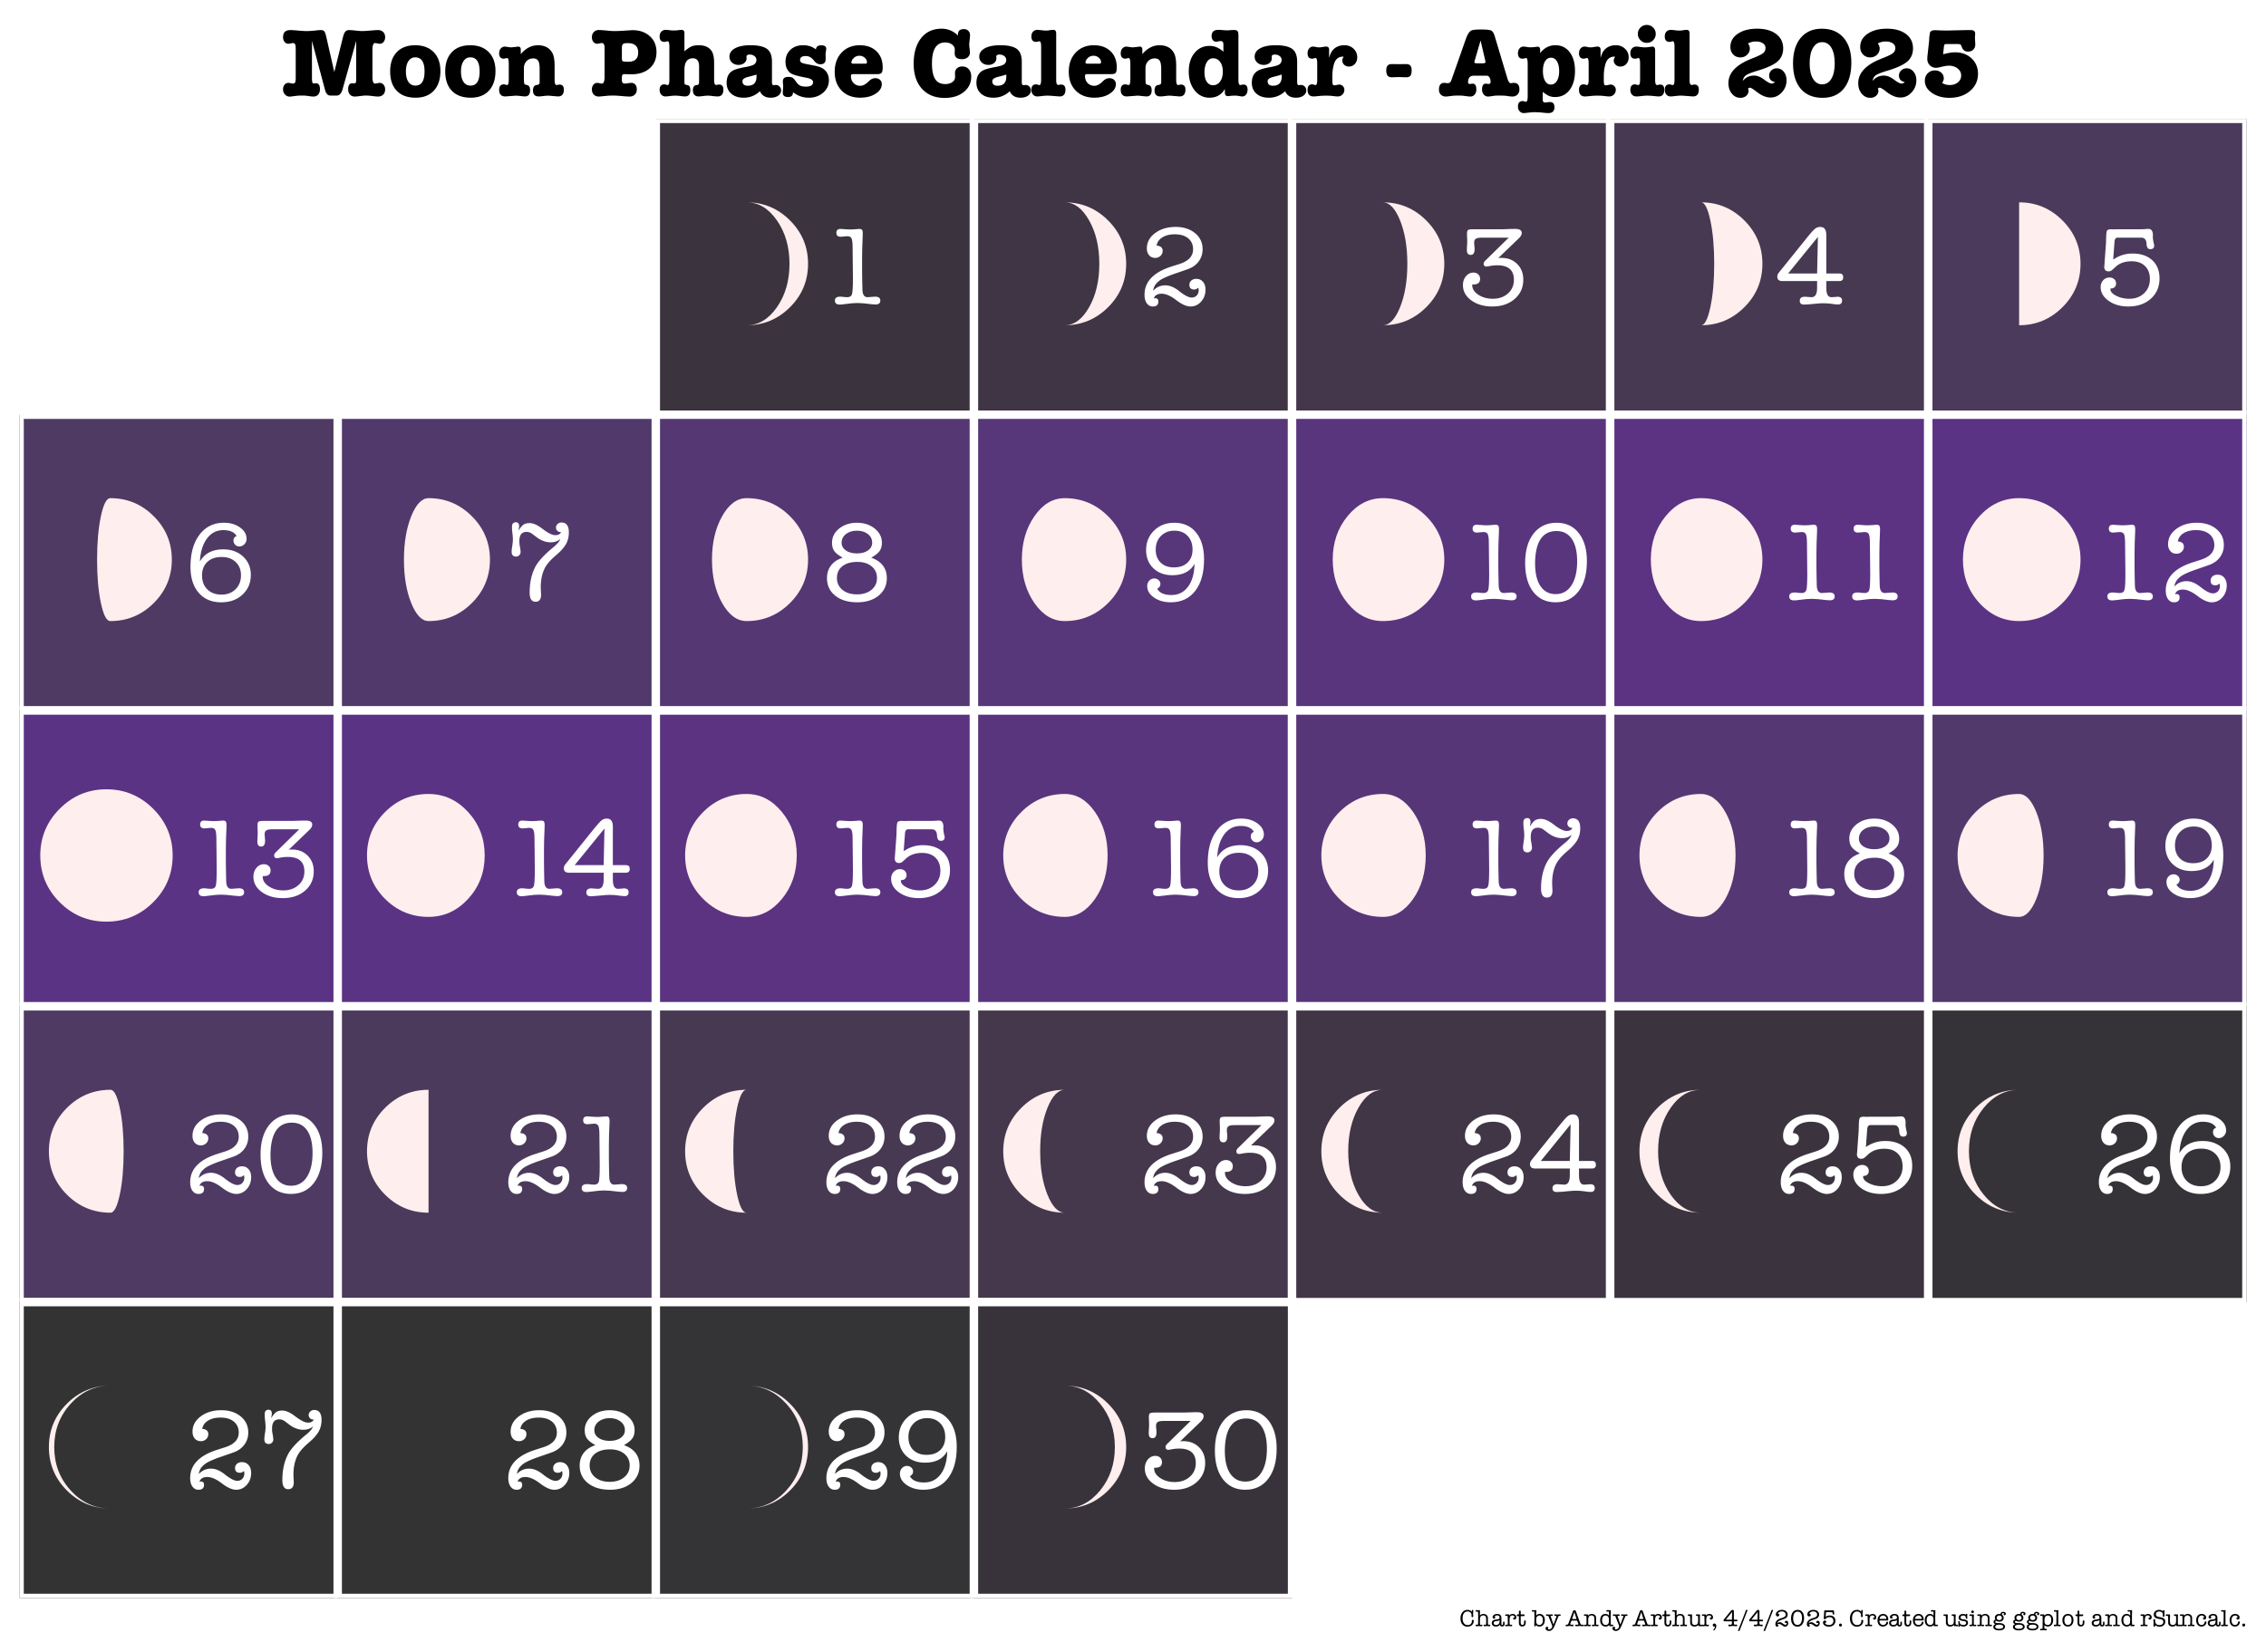 <?xml version="1.0" encoding="UTF-8"?>
<svg width="1152" height="840" xmlns="http://www.w3.org/2000/svg" xmlns:xlink="http://www.w3.org/1999/xlink">
 <defs>
  <path id="E" d="m16.11-13.14-.172-16.5c-.043-1.938-.247-3.227-.61-3.876q-.531-.967-2.125-.968c-.375 0-.93.047-1.656.14q-1.079.14-1.64.14-2.22 0-2.22-1.983-.002-2 2.094-2 .687 0 2.14.14 1.455.14 2.25.14 1.81.002 3.017-.109 1.763-.17 2.156-.172 1.248 0 1.547.75.217.503.218 1.75 0 .176-.047 1.376c-.199 4.062-.296 7.742-.296 11.03v6.438c0 1.18.02 2.75.062 4.719.07 2.398.11 3.977.11 4.734.039 2.618.914 3.922 2.625 3.922q.621 0 1.875-.14 1.248-.141 1.875-.141c1.82 0 2.734.664 2.734 1.984 0 1.336-.836 2-2.5 2Q26.574.233 25.719.11c-3.188-.414-5.617-.625-7.282-.625q-2.5 0-6.14.516-2.05.282-2.906.281-2.454.002-2.453-2.047-.002-1.982 2.796-1.984.843.001 1.766.172 1.359.11 1.703.11 1.98 0 2.438-1.563.468-1.559.468-8.11m0 0"/>
  <path id="F" d="M8.563-10.36C7.707-9.366 7.187-8.171 7-6.765Q9.56-9.498 13.203-9.5q3.358 0 7.063 2.953 4.09 3.251 6.312 3.25 1.594 0 2.578-1.047.998-1.06 1-2.718-.001-.561-.218-1.25c-.618.617-1.297.921-2.047.921q-2.454 0-2.453-2.39-.002-1.313.968-2.156c.645-.57 1.5-.86 2.563-.86 1.406 0 2.531.508 3.375 1.516.851 1 1.281 2.336 1.281 4q-.002 3.534-2.219 6.031C29.926.414 28.125 1.25 26 1.25q-3.019 0-7.25-3.234c-2.824-2.164-5.297-3.25-7.422-3.25q-3.187 0-3.984 2.39c.375-.07.601-.11.687-.11q1.64 0 1.64 1.642 0 2.561-2.843 2.562c-1.25 0-2.266-.54-3.047-1.61Q2.623-1.981 2.625-4.718q-.001-9.967 13.703-14.343l4.094-1.313q6.89-2.214 6.89-7.453 0-3.528-2.484-5.578-2.47-2.046-6.781-2.047-3.832 0-6.328 1.547-2.503 1.533-2.953 4.203 3.076.222 3.078 2.672-.002 1.488-1.094 2.531-1.079 1.049-2.672 1.047-1.938 0-3.11-1.328c-.773-.895-1.155-2.063-1.155-3.5 0-3.114 1.398-5.711 4.203-7.797q4.217-3.124 10.422-3.125c4.019 0 7.312 1.055 9.875 3.156q3.843 3.159 3.843 8.156 0 3.423-1.86 6.047-1.845 2.611-5.14 3.922-1.032.393-6.828 2.39-4.16 1.424-6.656 2.735a10.4 10.4 0 0 0-3.11 2.438m0 0"/>
  <path id="G" d="m14.219-22.14 11.844-11.61H12.859c-1.48 0-2.464.102-2.953.297q-1.423.456-1.422 2.219 0 .563.11 1.64c.07.719.11 1.274.11 1.657 0 1.968-.665 2.953-1.985 2.953q-1.939 0-1.938-2.438-.002-.684.078-2.078.094-1.405.094-2.078-.002-1.595-.062-2.39a30 30 0 0 1-.047-1.766c0-1.032.187-1.664.562-1.907.375-.25 1.32-.375 2.844-.375h14q1.137.001 3.875-.109 1.36-.061 3.188-.062 3.358 0 3.359 2.046c0 .875-.48 1.774-1.438 2.688L20.766-23.391q.34 0 .922-.062h.734c3.226 0 5.875 1.039 7.937 3.11q3.094 3.095 3.094 7.937 0 6.034-4.406 9.844Q24.64 1.25 17.703 1.25c-4.25 0-7.805-1.031-10.656-3.094Q2.78-4.95 2.78-9.609q-.002-2.685 1.531-4.532c1.032-1.226 2.305-1.843 3.829-1.843q1.465 0 2.406.89.951.88.953 2.297c0 1.899-1.121 2.844-3.36 2.844h-.624v.39q0 2.8 3.093 4.844 3.105 2.049 7.313 2.047c3.156 0 5.738-.898 7.75-2.703q3.014-2.702 3.015-6.922 0-7.39-8.421-7.39-2.22 0-4.61.515-.517.11-.969.11-1.375.002-1.374-1.485-.001-.667.906-1.594m0 0"/>
  <path id="H" d="M25.781-35.172v19.64H32.5c1.25 0 1.875.65 1.875 1.938q-.001 1.922-2 1.922h-6.594v3.485q-.002 4.72 2.563 4.718.668.001 1.86-.11 1.201-.123 1.202-.124 2.39.002 2.39 1.937c0 1.336-.683 2-2.046 2-.836 0-1.953-.117-3.36-.343q-1.768-.282-4.374-.282c-1.063 0-2.657.118-4.782.344q-3.187.328-4.78.328-2.157.001-2.157-1.937c0-1.364.867-2.047 2.61-2.047q.573.001 1.687.125 1.108.11 1.672.11 2.842.002 2.843-4.72v-3.484H3.47q-2.611 0-2.61-2.265-.001-.92.625-1.829l15.079-18.718c1.593-1.97 2.765-3.243 3.515-3.828q1.137-.891 2.625-.891 3.076 0 3.078 4.031M6.375-15.532h14.734l.407-18.609Zm0 0"/>
  <path id="I" d="m10.578-31.703-.672 9.11q4.437-3.078 9.782-3.079c4.25 0 7.601 1.133 10.062 3.39q3.703 3.393 3.703 9.25c0 4.25-1.469 7.696-4.406 10.329Q24.64 1.25 17.53 1.25q-5.859-.001-9.937-2.875Q3.529-4.496 3.53-8.656 3.53-10.7 4.828-12.094q1.312-1.39 3.203-1.39 1.467.002 2.406.859.938.846.938 2.266 0 .972-.656 1.687-.644.703-1.563.703-.673.066-.672.407-.002 1.877 2.985 3.39 2.983 1.5 6.687 1.5 4.547 0 7.469-2.812 2.937-2.826 2.938-7.203 0-4.218-2.485-6.626-2.47-2.42-6.781-2.421-5.298.002-8.422 3.062c-.844.805-1.437 1.328-1.781 1.578q-.502.362-1.297.485h-.234c-1.481 0-2.22-.836-2.22-2.516q0-.107.063-.219l.797-10.984a81 81 0 0 0 .11-3.125q.058-3.14.453-3.844c.27-.476.972-.719 2.109-.719.457 0 .8.024 1.031.063l2.781-.063h10.297q1.654 0 2.516-.047 1.7-.124 2.328-.124 2.28 0 2.281 3.359l-.062.406c0 .98.148 2.137.453 3.469q.234.675.234 1.25-.002 1.814-1.937 1.812-1.83 0-1.938-2.672-.11-3.187-2.78-3.187H12.171q-1.424.001-1.594 2.047m0 0"/>
  <path id="J" d="M19.469-35.453q-5.126 0-8.313 4.297-3.188 4.3-3.594 11.687 3.593-6.201 11.844-6.203 6.2 0 10.125 3.656 3.921 3.645 3.922 9.328 0 6.095-4.219 10.016Q25.03 1.252 18.437 1.25q-7.284 0-11.468-4.828Q2.78-8.42 2.78-16.781q-.001-10.312 4.61-16.36 4.606-6.06 12.406-6.062 4.779 0 8.14 2.39 3.36 2.392 3.36 5.797a3.78 3.78 0 0 1-1.11 2.735q-1.112 1.14-2.593 1.14-1.189.002-2.078-.875a2.93 2.93 0 0 1-.875-2.14q0-1.718 1.593-2.282c-1.136-2.007-3.39-3.015-6.765-3.015m-.86 13.656q-4.61 0-7.28 2.531-2.673 2.534-2.673 6.86-.002 4.44 2.703 7.094 2.7 2.64 7.188 2.64 4.388.001 7.14-2.734 2.766-2.731 2.766-7.063 0-4.2-2.703-6.765-2.707-2.562-7.14-2.563m0 0"/>
  <path id="K" d="m7.906-35.797-.11.625q1.42-2.264 2.563-3.062 1.138-.797 3.079-.797 2.778.001 6.53 2.89 4.217 3.251 6.5 3.25 2.374 0 2.954-1.593h-.453q-.798 0-1.453-.672-.657-.686-.657-1.547-.002-1.077.828-1.844a2.76 2.76 0 0 1 1.954-.781c2.507 0 3.765 1.695 3.765 5.078q0 3.752-1.875 6.594c-.804 1.18-1.656 2.203-2.562 3.078q-.626.626-2.5 2.265-3.88 3.364-5.297 6.204-2.049 4.048-2.047 9.797 0-.124.047 1.25.124 2.736.125 2.437Q19.295.971 16.453.969q-2.97.002-2.969-4.672-.001-7.342 2.735-12.797 2.215-4.435 9.453-10.36c1.969-1.632 3.082-2.984 3.344-4.046q-1.924 1.657-4.891 1.656c-2.43 0-4.797-.875-7.11-2.625l-2.328-1.75a4.6 4.6 0 0 0-2.796-.922q-3.643.001-3.641 4.672 0 1.425.234 2.563c.258 1.324.391 2.308.391 2.953q0 .971-.656 1.656-.657.689-1.625.687-2.267.001-2.266-2.453-.002-.966.313-2.953.311-2 .312-3.078 0-1.591-.234-3.406A27 27 0 0 1 4.5-37.11q-.001-2.327 1.984-2.328 1.655 0 1.657 2 0 .392-.235 1.64m0 0"/>
  <path id="L" d="M6.89-19.406q1.465-1.138 3.985-2.047-3.142-1.763-4.281-3.39-1.125-1.624-1.125-4.173 0-4.324 3.656-7.25 3.669-2.936 9.031-2.937 5.343 0 9.016 2.937c2.445 1.95 3.672 4.368 3.672 7.25q0 2.55-1.172 4.172-1.16 1.628-4.235 3.39 2.39.91 3.922 2.048 3.985 3.016 3.985 8.36c0 3.648-1.387 6.608-4.157 8.89-2.773 2.27-6.39 3.406-10.859 3.406q-7 0-11.219-3.36-4.204-3.358-4.203-8.937 0-5.279 3.985-8.36m11.266-15.766q-3.422 0-5.61 1.734-2.189 1.737-2.187 4.422 0 2.393 2.157 3.907c1.445 1 3.328 1.5 5.64 1.5q3.468 0 5.594-1.5 2.14-1.513 2.14-3.97 0-2.67-2.187-4.374-2.19-1.718-5.547-1.719m.219 15.875q-4.892 0-7.656 2.203c-1.836 1.461-2.75 3.461-2.75 6 0 2.469.937 4.477 2.812 6.016q2.812 2.297 7.375 2.297 4.548 0 7.36-2.297c1.882-1.54 2.828-3.547 2.828-6.016q-.002-3.703-2.735-5.953-2.735-2.25-7.234-2.25m0 0"/>
  <path id="M" d="M16.281-2.453c3.563 0 6.383-1.41 8.469-4.235 2.094-2.82 3.195-6.703 3.313-11.64q-3.189 5.812-11.329 5.812-5.922.002-9.625-3.546c-2.46-2.375-3.687-5.461-3.687-9.266 0-3.977 1.351-7.285 4.062-9.922q4.061-3.951 10.266-3.953c4.707 0 8.406 1.664 11.094 4.984 2.695 3.313 4.047 7.871 4.047 13.672q0 10.189-4.5 16C25.398-.68 21.266 1.25 15.984 1.25q-5.003 0-8.5-2.39c-2.336-1.594-3.5-3.548-3.5-5.86q0-1.652 1.047-2.766 1.06-1.108 2.594-1.109 1.248 0 2.156.828.922.832.922 1.969c0 1.094-.555 1.906-1.656 2.437q1.763 3.188 7.234 3.188m1.594-32.719c-2.855 0-5.164.899-6.922 2.688q-2.642 2.67-2.64 6.937-.001 4.16 2.5 6.61c1.664 1.625 3.906 2.437 6.718 2.437q4.437 0 6.969-2.437c1.688-1.633 2.531-3.86 2.531-6.672q0-4.325-2.531-6.938-2.533-2.625-6.625-2.625m0 0"/>
  <path id="N" d="M17.875 1.25q-7.235 0-11.36-5.312Q2.392-9.39 2.392-18.72q-.002-9.499 4.297-14.984 4.295-5.498 11.75-5.5c4.738 0 8.484 1.758 11.234 5.266q4.125 5.25 4.125 14.25 0 9.737-4.266 15.343-4.266 5.595-11.656 5.594M18.328-35Q7.858-35 7.453-19.344v.844q-.001 7.454 2.734 11.531 2.73 4.065 7.735 4.063 5.121.002 8.015-4.438 2.907-4.436 2.907-12.234-.002-7.453-2.735-11.438Q23.391-35 18.33-35m0 0"/>
  <path id="O" d="M37.36-5.562q8.951.001 15.343-9.157 6.389-9.153 6.39-22.093-.001-12.89-6.39-22.063-6.392-9.187-15.344-9.187 12.78 0 21.97 9.187 9.2 9.174 9.202 22.063c0 8.624-3.07 15.992-9.203 22.093Q50.14-5.56 37.36-5.562m0 0"/>
  <path id="P" d="m37.281-5.562c4.813 0 8.946-3.051 12.407-9.157q5.186-9.153 5.187-22.093 0-12.89-5.187-22.063-5.19-9.187-12.407-9.187c8.57 0 15.922 3.062 22.047 9.187q9.201 9.174 9.203 22.063c0 8.624-3.07 15.992-9.203 22.093q-9.188 9.159-22.047 9.157"/>
  <path id="Q" d="m37.25-5.562q5.093 1e-3 8.797-9.157 3.703-9.153 3.703-22.093 0-12.89-3.703-22.063-3.704-9.187-8.797-9.187 12.89 0 22.078 9.187 9.201 9.174 9.203 22.063c0 8.624-3.07 15.992-9.203 22.093q-9.187 9.159-22.078 9.157"/>
  <path id="R" d="m37.36-5.562q2.732 1e-3 4.703-9.157 1.968-9.153 1.968-22.093 0-12.89-1.968-22.063-1.971-9.187-4.704-9.187 12.78 0 21.97 9.187 9.2 9.174 9.202 22.063c0 8.624-3.07 15.992-9.203 22.093q-9.188 9.159-21.968 9.157"/>
  <path id="S" d="m37.313-5.562v-62.5q12.826 0 22.015 9.187 9.201 9.174 9.203 22.063c0 8.624-3.07 15.992-9.203 22.093q-9.188 9.159-22.016 9.157"/>
  <path id="T" d="m37.25-5.562q-2.83 1e-3 -4.781-9.157-1.939-9.153-1.938-22.093 0-12.89 1.938-22.063 1.95-9.187 4.781-9.187 12.89 0 22.078 9.187 9.201 9.174 9.203 22.063c0 8.624-3.07 15.992-9.203 22.093q-9.187 9.159-22.078 9.157"/>
  <path id="U" d="M37.36-5.562q-5.143.001-8.844-9.157-3.704-9.153-3.703-22.093 0-12.89 3.703-22.063 3.7-9.187 8.843-9.187 12.78 0 21.97 9.187 9.2 9.174 9.202 22.063c0 8.624-3.07 15.992-9.203 22.093Q50.14-5.56 37.36-5.562m0 0"/>
  <path id="V" d="m37.281-5.562c-4.843 0-8.992-3.051-12.437-9.157q-5.157-9.153-5.157-22.093 0-12.89 5.157-22.063 5.17-9.187 12.437-9.187c8.57 0 15.922 3.062 22.047 9.187q9.201 9.174 9.203 22.063c0 8.624-3.07 15.992-9.203 22.093q-9.188 9.159-22.047 9.157"/>
  <path id="W" d="m37.25-5.562q-9 1e-3 -15.375-9.157-6.375-9.153-6.375-22.093 0-12.89 6.375-22.063 6.375-9.187 15.375-9.187 12.89 0 22.078 9.187 9.201 9.174 9.203 22.063c0 8.624-3.07 15.992-9.203 22.093q-9.187 9.159-22.078 9.157"/>
  <path id="X" d="m37.313-5.562q-10.5 1e-3 -18-9.157-7.5-9.153-7.5-22.093 0-12.89 7.5-22.063 7.5-9.187 18-9.187 12.826 0 22.015 9.187 9.201 9.174 9.203 22.063c0 8.624-3.07 15.992-9.203 22.093q-9.188 9.159-22.016 9.157"/>
  <path id="Y" d="M37.281-5.562q-11.737.001-20.14-9.157Q8.75-23.872 8.75-36.812q0-12.89 8.39-22.063 8.404-9.187 20.141-9.187c8.57 0 15.922 3.062 22.047 9.187q9.201 9.174 9.203 22.063c0 8.624-3.07 15.992-9.203 22.093Q50.14-5.56 37.281-5.562m0 0"/>
  <path id="Z" d="m37.281-70.437q13.875 1e-3 23.766 9.906c6.601 6.593 9.906 14.511 9.906 23.75 0 9.273-3.305 17.199-9.906 23.781q-9.891 9.86-23.767 9.86-13.91 0-23.765-9.86-9.861-9.872-9.86-23.781-1e-3 -13.859 9.86-23.75c6.57-6.602 14.492-9.907 23.765-9.907"/>
  <path id="aa" d="M37.281-5.562q-12.89.001-22.078-9.157-9.174-9.153-9.172-22.093-.002-12.89 9.172-22.063 9.188-9.187 22.078-9.187 11.73 0 20.157 9.187 8.42 9.174 8.421 22.063c0 8.624-2.808 15.992-8.421 22.093Q49.012-5.56 37.28-5.562m0 0"/>
  <path id="ab" d="M37.25-5.562q-12.86.001-22.047-9.157-9.174-9.153-9.172-22.093-.002-12.89 9.172-22.063 9.187-9.187 22.047-9.187 10.499 0 18.016 9.187c5.007 6.117 7.515 13.469 7.515 22.063 0 8.624-2.508 15.992-7.515 22.093Q47.749-5.56 37.25-5.562m0 0"/>
  <path id="ac" d="M37.36-5.562q-12.94.001-22.141-9.157Q6.03-23.872 6.03-36.812q0-12.89 9.188-22.063 9.201-9.187 22.14-9.187 8.953 0 15.344 9.187 6.389 9.174 6.39 22.063c0 8.624-2.132 15.992-6.39 22.093Q46.311-5.56 37.36-5.562m0 0"/>
  <path id="ad" d="m37.281-5.562q-12.89 1e-3 -22.078-9.157-9.174-9.153-9.172-22.093-2e-3 -12.89 9.172-22.063 9.188-9.187 22.078-9.187c4.813 0 8.946 3.062 12.407 9.187q5.186 9.174 5.187 22.063c0 8.624-1.73 15.992-5.187 22.093q-5.19 9.159-12.408 9.157"/>
  <path id="ae" d="m37.25-5.562q-12.86 1e-3 -22.047-9.157-9.174-9.153-9.172-22.093-2e-3 -12.89 9.172-22.063 9.187-9.187 22.047-9.187 5.093 0 8.797 9.187 3.703 9.174 3.703 22.063c0 8.624-1.234 15.992-3.703 22.093q-3.704 9.159-8.797 9.157"/>
  <path id="af" d="m37.36-5.562q-12.94 1e-3 -22.141-9.157-9.189-9.153-9.189-22.093 0-12.89 9.188-22.063 9.201-9.187 22.14-9.187c1.82 0 3.391 3.062 4.703 9.187q1.97 9.174 1.97 22.063c0 8.624-0.657 15.992-1.97 22.093q-1.97 9.158-4.703 9.157"/>
  <path id="ag" d="m37.313-5.562q-12.893 1e-3 -22.094-9.157-9.189-9.153-9.189-22.093 0-12.89 9.188-22.063 9.201-9.187 22.094-9.187z"/>
  <path id="ah" d="M37.25-5.562q-12.86.001-22.047-9.157-9.174-9.153-9.172-22.093-.002-12.89 9.172-22.063 9.187-9.187 22.047-9.187-2.83 0-4.781 9.187-1.939 9.174-1.938 22.063c0 8.624.645 15.992 1.938 22.093q1.95 9.158 4.781 9.157m0 0"/>
  <path id="ai" d="m37.36-5.562q-12.94 1e-3 -22.141-9.157-9.189-9.153-9.189-22.093 0-12.89 9.188-22.063 9.201-9.187 22.14-9.187-5.143 0-8.843 9.187-3.704 9.174-3.703 22.063c0 8.624 1.234 15.992 3.703 22.093q3.7 9.158 8.843 9.157"/>
  <path id="aj" d="m37.281-5.562q-12.89 1e-3 -22.078-9.157-9.174-9.153-9.172-22.093-2e-3 -12.89 9.172-22.063 9.188-9.187 22.078-9.187c-4.843 0-8.992 3.062-12.437 9.187q-5.157 9.174-5.157 22.063c0 8.624 1.72 15.992 5.157 22.093q5.17 9.158 12.437 9.157"/>
  <path id="ak" d="M37.25-5.562q-12.86.001-22.047-9.157-9.174-9.153-9.172-22.093-.002-12.89 9.172-22.063 9.187-9.187 22.047-9.187-9 0-15.375 9.187Q15.5-49.701 15.5-36.812c0 8.624 2.125 15.992 6.375 22.093Q28.25-5.56 37.25-5.562m0 0"/>
  <path id="al" d="m37.313-5.562q-12.893 1e-3 -22.094-9.157-9.189-9.153-9.189-22.093 0-12.89 9.188-22.063 9.201-9.187 22.094-9.187-10.5 0-18 9.187-7.5 9.174-7.5 22.063c0 8.624 2.5 15.992 7.5 22.093q7.5 9.158 18 9.157"/>
  <path id="am" d="m37.281-5.562q-12.89 1e-3 -22.078-9.157-9.174-9.153-9.172-22.093-2e-3 -12.89 9.172-22.063 9.188-9.187 22.078-9.187-11.737 0-20.14 9.187-8.391 9.174-8.391 22.063c0 8.624 2.797 15.992 8.39 22.093q8.404 9.158 20.141 9.157"/>
  <path id="an" d="m37.281-5.562q11.73 1e-3 20.157-9.157 8.42-9.153 8.421-22.093 0-12.89-8.421-22.063-8.426-9.187-20.157-9.187c8.57 0 15.922 3.062 22.047 9.187q9.201 9.174 9.203 22.063c0 8.624-3.07 15.992-9.203 22.093q-9.188 9.159-22.047 9.157"/>
  <path id="ao" d="m37.25-5.562q10.499 1e-3 18.016-9.157c5.007-6.101 7.515-13.468 7.515-22.093 0-8.594-2.508-15.946-7.515-22.063q-7.517-9.187-18.016-9.187 12.89 0 22.078 9.187 9.201 9.174 9.203 22.063c0 8.624-3.07 15.992-9.203 22.093q-9.187 9.159-22.078 9.157"/>
  <path id="ap" d="m22.797-30.453 4.156 18.25 4.344-17.5q.545-2.203 1.219-3.016.684-.826 1.937-.828 1.092.002 3.344.25 2.248.251 3.406.25 1.2.002 5.953-.406a32 32 0 0 1 2-.094q1.64 0 2.64.984.999.972 1 2.657 0 1.407-.78 2.36-.768.953-1.922.952c-.293 0-.711-.054-1.25-.172q-.8-.187-1.14-.187-1.36 0-1.36 3.36V-9.75q0 3.408 1.312 3.406c.258 0 .657-.054 1.188-.172q.81-.187 1.203-.187 1.156.002 1.953.953.797.955.797 2.344-.002 1.704-1 2.687c-.668.649-1.547.969-2.64.969-.637 0-1.704-.102-3.204-.297q-1.5-.201-3-.203c-.637 0-1.574.086-2.812.25-1.23.164-2.164.25-2.797.25q-1.501.001-2.422-1-.924-.997-.922-2.656Q33.998-6.5 36.047-6.5q.294 0 .453.047h.344q.2.047.25.047c.539 0 .86-.364.953-1.094q.047-.497.047-1.703v-18.844L31.156-3.453Q30.248-.25 28.203-.25H25c-1.336 0-2.25-.945-2.75-2.844l-6.656-24.953v18.844c0 1.574.148 2.46.453 2.656q.153.14.547.14.106 0 .312-.046h.297c.094-.031.242-.047.453-.047q1.999 0 2 3.047-.002 1.706-.906 2.703-.907 1.001-2.406 1c-.461 0-1.059-.055-1.797-.156a57 57 0 0 1-1.75-.25 27 27 0 0 0-2.39-.094c-1.137 0-2.09.055-2.86.156q-3.094.389-3.094.39C3.422.297 2.57-.05 1.906-.75q-1.001-1.044-1-2.656-.001-1.434.766-2.36.779-.937 1.984-.937.388 0 1.156.187c.52.118.915.172 1.188.172q.997 0 1.25-1.312.094-.5.094-2.094v-13.844q0-1.606-.094-2.062-.253-1.297-1.25-1.297-.409 0-1.187.187c-.512.118-.918.172-1.22.172q-1.142.001-1.921-.953-.767-.951-.766-2.36-.002-3.639 3.688-3.64 1.2.002 4 .25c1.875.168 3.273.25 4.203.25q2.249 0 4.703-.297 1.655-.201 2.594-.203 1.247 0 1.75.61.497.597.953 2.484m0 0"/>
  <path id="aq" d="M14.297.844c-4.137 0-7.328-1.164-9.578-3.5Q1.344-6.154 1.344-12.5c0-4.195 1.113-7.469 3.343-9.812 2.239-2.352 5.376-3.532 9.407-3.532q5.954.001 9.375 3.5 3.435 3.502 3.437 9.594 0 6.409-3.328 10Q20.25.846 14.297.844m-.203-20.547q-2.191.002-3.469 1.937Q9.343-15.84 9.344-12.5q0 3.409 1.281 5.313 1.28 1.89 3.578 1.89c3.094 0 4.64-2.398 4.64-7.203q-.001-7.201-4.75-7.203m0 0"/>
  <path id="ar" d="M11.75-23.75v2.406c2.563-3 5.46-4.5 8.703-4.5 3.469 0 5.914 1.297 7.344 3.89q1.155 2.004 1.156 6.298v7.5q-.001 2.563 1 2.562.246.002.75-.156.246-.093.75-.094 2.203.002 2.203 2.594c0 2.305-1 3.453-3 3.453Q29.843.201 28.25 0c-1.062-.133-1.867-.203-2.406-.203q-1.252.002-2.657.203c-.93.133-1.687.203-2.28.203q-2.954 0-2.954-3.047Q17.951-5.499 20-5.656q1.343-.093 1.344-1.25v-7q0-2.89-.75-4.063c-.5-.789-1.352-1.187-2.547-1.187q-2.05 0-3.375 1.406-1.33 1.407-1.328 3.547V-9q-.001 2.252.203 2.734.2.47 1.156.61c1.195.168 1.797 1.07 1.797 2.703Q16.499.204 13.844.203c-.5 0-1.117-.055-1.844-.156-1.23-.164-2.148-.25-2.75-.25Q8.343-.201 6.563 0 4.795.201 3.906.203C1.801.203.75-.914.75-3.157Q.749-5.951 3.156-5.952q.387 0 .89.187c.333.118.583.172.75.172q.858 0 .86-2.812V-16.5q-.002-2.843-.86-2.844-.205.001-.78.172-.564.174-.86.172Q.75-18.998.75-21.75c0-1 .273-1.816.828-2.453q.825-.951 2.172-.953.404.002 1.703.25.748.157 1.297.156.593.001 2.047-.203 1.452-.201 1.61-.203 1.342 0 1.343 1.406m0 0"/>
  <path id="at" d="M17.5-11.156q-1.346-.047-1.344 1.5v1.61q0 1.703 1.5 1.702.593.002 1.5-.156 1.092-.201 1.844-.203c.832 0 1.5.305 2 .906q.75.89.75 2.39-.002 1.66-1 2.657-1 1.001-2.594 1C19.22.25 17.832.164 16 0c-1.836-.164-3.219-.25-4.156-.25-1.43 0-2.625.055-3.594.156l-2.453.25Q4.794.25 4.453.25q-1.61.001-2.578-1-.97-.997-.969-2.656-.001-1.389.766-2.344.78-.951 1.922-.953.452 0 1.25.187c.539.118.926.172 1.156.172q1.343.002 1.344-3.406v-13.844q0-1.606-.094-2.062-.253-1.297-1.25-1.297-.409 0-1.187.187c-.512.118-.918.172-1.22.172q-1.142.001-1.921-.953-.767-.951-.766-2.36-.001-1.638 1-2.655c.664-.688 1.532-1.032 2.594-1.032h.156a.4.4 0 0 0 .188.047q1.201.002 3.656.25 2.45.251 3.703.25 2.391.001 5.25-.203 3.591-.248 4.094-.25 5.451 0 8.828 3.078 3.375 3.081 3.375 8.078c0 3.461-1.164 6.211-3.484 8.25q-3.47 3.047-9.47 3.047-.502 0-1.89-.047Zm-1.344-8.438c0 .93.082 1.5.25 1.719q.248.329 1.344.375l.797.047q5.906.363 5.906-4.64 0-4.812-5.297-4.813-1.313.002-1.812.156-.893.253-1.094 1.203-.094.504-.094 1.5Zm0 0"/>
  <path id="au" d="M12.953-31.906v9.156q2.14-1.84 3.594-2.469 1.453-.623 3.61-.625 4.637.001 6.593 2.89 1.296 1.958 1.297 6.204v8.594q-.001 2.501 1 2.5.405 0 .703-.094.292-.093.797-.094c1.469 0 2.203.852 2.203 2.547q0 3.502-2.953 3.5c-.563 0-1.399-.07-2.5-.203q-1.643-.201-2.5-.203Q24-.201 22.422 0q-1.58.201-2.375.203-1.253 0-2.031-.844c-.512-.57-.766-1.328-.766-2.265q-.002-2.545 1.906-2.688.843-.06 1.047-.453.201-.405.203-1.36v-7.64q-.002-4.155-3.156-4.156-4.299 0-4.297 5.953v5.906c0 .7.07 1.14.219 1.328q.233.27 1.234.422 1.547.251 1.547 2.5-.001 3.299-2.75 3.297-.61-.002-2.156-.203a22.5 22.5 0 0 0-2.844-.203c-.7 0-1.45.055-2.25.156-1.336.164-2.183.25-2.547.25-.906 0-1.648-.305-2.218-.922C.625-1.344.344-2.133.344-3.094q-.001-2.86 2.453-2.86.294 0 .828.188c.352.118.629.172.828.172q.844 0 .844-2.812v-16.64q0-2.797-.844-2.798-.362 0-.906.188-.3.11-.797.11-2.407.001-2.406-2.75 0-1.499.844-2.423c.57-.625 1.312-.937 2.218-.937q.638.002 1.89.156 1.25.157 1.907.156 1.547.002 2.672-.156c.75-.102 1.32-.156 1.719-.156q1.36.002 1.36 1.75m0 0"/>
  <path id="av" d="M23.844.844q-4.095 0-5.5-3.297Q14.84.846 10.047.844 6.092.844 3.75-1.22 1.407-3.293 1.406-6.75q0-5.25 4.547-6.797 1.95-.654 4.5-1.11 3.546-.591 4.813-1.359 1.278-.78 1.28-2.39 0-1.138-.983-1.907-.973-.78-2.407-.78-1.657.001-1.656 1.046 0 .345.047.703v.188q0 1.407-1.172 2.36c-.781.636-1.758.952-2.922.952-1.336 0-2.437-.398-3.312-1.203-.868-.8-1.297-1.8-1.297-3 0-1.8.945-3.219 2.844-4.25q2.857-1.547 7.859-1.547 5.403 0 8.047 1.64 2.86 1.8 2.86 6.704v10.344q0 1.61.796 1.61.405 0 .75-.048a1 1 0 0 1 .344-.062q1.156.002 1.953.812.797.8.797 1.938-.002 1.659-1.469 2.703c-.98.695-2.242 1.047-3.781 1.047m-7.25-10.688v-1.11c-.23.138-1.696.556-4.39 1.25-1.837.47-2.75 1.188-2.75 2.157 0 1.531.898 2.297 2.702 2.297q4.437 0 4.438-4.594m0 0"/>
  <path id="aw" d="M11.297-25.844q3.856.001 6.5 2.14.2-2.092 2.703-2.093c1.695 0 2.547.602 2.547 1.797q-.002.596-.203 1.344a11 11 0 0 0-.14 1.703q0 .158.046.797v1.359q-.001 2.642-2.656 2.64-1.892.002-3.297-1.89-1.705-2.297-4.14-2.297-2.907.001-2.907 2-.001 1.049.953 1.469.95.421 5 1.125 3.293.595 4.875 1.344 1.576.75 2.578 2.156 1.249 1.8 1.25 4.203c0 2.531-.98 4.649-2.937 6.344Q18.545.845 14.156.844q-4.407.002-8-2.797C6.156-.316 5.32.5 3.656.5Q.952.5.953-1.703q0-.498.094-1.547c.07-.695.11-1.21.11-1.547q-.001-.451-.079-1.344A16 16 0 0 1 1-7.5Q.998-9.75 3.797-9.75q1.357.001 2.047.406.702.393 1.5 1.547Q8.59-5.95 9.64-5.375q1.06.58 3.109.578 3.593 0 3.594-2.25-.001-1.547-2.89-2.156l-2.907-.594q-3.55-.75-5.031-1.5c-.98-.5-1.758-1.289-2.328-2.375q-.844-1.624-.844-3.734c0-2.5.82-4.532 2.469-6.094q2.483-2.344 6.484-2.344m0 0"/>
  <path id="ax" d="M25.75-14.656c0 1.406-.18 2.344-.531 2.812q-.516.69-2.063.688H10.953q-.907 0-1.14.187-.222.174-.22.875c0 1.399.446 2.563 1.345 3.5.906.93 2.039 1.39 3.406 1.39q2.11 0 4.312-2.296 1.5-1.593 3.297-1.594 1.498 0 2.422.844.92.844.922 2.156-.001 2.895-3.172 4.922C20.008.172 17.438.844 14.406.844Q8.453.846 4.891-2.75c-2.368-2.395-3.547-5.594-3.547-9.594q0-6.059 3.531-9.781 3.529-3.717 9.219-3.719 5.309 0 8.484 3.047 3.17 3.048 3.172 8.14m-15.906-2.5q-.002.316.156.515.154.188 1.047.188h5.61c.5 0 .804-.055.921-.172q.17-.169.172-.625-.001-1.294-1.156-2.266-1.142-.984-2.688-.984-2.003 0-3.25 1.547-.813 1-.812 1.797m0 0"/>
  <path id="ay" d="M15.703-34.25q4.793.001 8.344 3.5a2 2 0 0 1-.047-.5q0-2.796 3-2.797c.938 0 1.695.293 2.281.875q.874.878.875 2.266Q30.154-30.25 30-29q-.251 2.051-.25 2.953-.002.645.172 1.922.17 1.283.172 1.922c0 1.031-.375 1.867-1.125 2.5-.75.637-1.727.953-2.922.953q-3.797.002-3.703-3.156l.062-1.547q.047-1.64-1.36-2.719c-.929-.719-2.108-1.078-3.546-1.078q-6.703 0-6.703 10.594c0 3.668.539 6.343 1.625 8.031q1.622 2.532 5.172 2.531 2.2 0 3.593-1.031 1.407-1.03 1.36-2.672l-.047-1.797c-.031-1.039.3-1.875 1-2.5q1.044-.951 2.703-.953 2.093 0 3.313 1.406 1.232 1.395 1.234 3.797-.001 4.752-3.781 7.781Q23.202.954 17.25.954q-7.3 0-11.531-4.64-4.22-4.655-4.219-12.72 0-8.293 3.797-13.062 3.797-4.78 10.406-4.781m0 0"/>
  <path id="az" d="M11.547-33.656q1.406 0 1.406 1.86v23.64q-.001 2.501 1 2.5.387 0 .688-.094a2.9 2.9 0 0 1 .812-.094q2.203.002 2.203 2.594c0 2.305-1 3.453-3 3.453q-.063-.002-3.812-.297c-.762-.07-1.574-.11-2.438-.11-.742 0-1.527.056-2.36.157-1.398.164-2.276.25-2.64.25-.906 0-1.648-.305-2.218-.922Q.344-1.656.344-3.156.343-5.952 2.797-5.953q.294 0 .828.187c.352.118.629.172.828.172q.844 0 .844-2.812v-16.64q0-2.797-.844-2.798-.362 0-.906.188-.3.11-.797.11-2.407.001-2.406-2.75 0-1.547.844-2.454.857-.904 2.312-.906.404.002 1.703.156 1.701.204 2.547.203 1.156.001 2-.203 1.153-.154 1.797-.156m0 0"/>
  <path id="aA" d="M11.953-25.5q3.796 0 7 2.953v-3.61q-.001-1.794-1.25-1.796-.3.002-1.203.11a4.7 4.7 0 0 1-1.297.187q-.954 0-1.61-.797-.642-.794-.64-2 0-3.201 3.39-3.203 1.107.002 1.61.062 2 .188 2.703.188.638 0 1.89-.094a27 27 0 0 1 1.86-.094c.832 0 1.407.196 1.719.578q.47.562.469 2.11v22.75q-.001 2.563.953 2.562.293.002.75-.156.292-.093.797-.094c1.437 0 2.156.852 2.156 2.547q0 1.547-.75 2.531-.751.972-2 .97h-.297l-1.75-.298c-.406-.07-.976-.11-1.703-.11-.867 0-1.586.04-2.156.11q-1.252.14-1.344.14-1.547.001-1.547-1.796v-1.844Q17.091.846 11.906.844q-4.61.001-7.594-3.766Q1.344-6.7 1.345-12.453q-.002-5.842 2.922-9.438Q7.202-25.5 11.953-25.5m1.75 6.297q-1.861.002-3.031 1.75c-.781 1.168-1.227 2.75-1.328 4.75v.656c0 2.031.39 3.633 1.172 4.797q1.183 1.751 3.187 1.75 2.202 0 3.578-1.89 1.373-1.905 1.375-5.063 0-3.046-1.36-4.89c-.898-1.239-2.093-1.86-3.593-1.86m0 0"/>
  <path id="aB" d="M11.703-23.594v4.25q.704-2.56 1.64-3.75 2.203-2.749 6.157-2.75 2.749 0 4.625 1.782Q26-22.292 26-19.703q0 2.05-1.203 3.375Q23.59-14.998 21.75-15q-1.407 0-2.375-.89-.97-.903-.969-2.204-.002-.7.64-1.953h-.296q-3.345.001-4.5 3.547-.907 2.845-.906 6.547v1.906c0 1.2.101 1.965.312 2.297q.186.298.688.297.452 0 1.25-.188c.539-.132.941-.203 1.203-.203q1.107.001 1.875.782.78.768.781 1.859 0 1.453-.984 2.437c-.649.649-1.438.97-2.375.97-.5 0-1.434-.087-2.797-.25-.836-.102-1.883-.157-3.14-.157-1.274 0-2.391.055-3.36.156-1.594.164-2.578.25-2.953.25C1.78.203.75-.914.75-3.157Q.749-5.951 3.156-5.952q.387 0 .89.187c.333.118.583.172.75.172q.858 0 .86-2.812V-16.5q-.002-2.843-.86-2.844-.205.001-.78.172-.564.174-.86.172Q.75-18.998.75-21.75q0-1.499.797-2.453c.531-.633 1.21-.953 2.047-.953q.497.002 1.406.203a7.7 7.7 0 0 0 1.703.203q.592.001 1.734-.203 1.156-.201 1.72-.203 1.545.002 1.546 1.562m0 0"/>
  <path id="aC" d="M4.453-9.547C2.648-9.547 1.75-10.695 1.75-13c0-2.164.883-3.25 2.656-3.25h1.5q1.342.047 2.297.047.996 0 2.297-.047h1.453q2.701 0 2.703 3.094 0 2.004-.61 2.812c-.398.531-1.093.797-2.093.797q-.61 0-1.86-.047a46 46 0 0 0-1.89-.062q-.657.002-1.906.062-1.254.047-1.844.047m0 0"/>
  <path id="aD" d="M23.844-10.344h-6.64c-1.907 0-2.86 1.133-2.86 3.39q-.001.798.86.798.245 0 .75-.063.496-.077.75-.078 1.841 0 1.843 2.953c0 1.063-.29 1.93-.86 2.594q-.844 1.001-2.234 1-.705-.002-3.11-.344c-.698-.101-1.679-.156-2.937-.156-1.375 0-2.445.055-3.203.156Q3.544.248 3.047.25 1.5.251.516-.703c-.645-.633-.97-1.469-.97-2.5q-.001-3.499 2.657-3.5.293 0 .938.078c.437.055.754.078.953.078q.951 0 1.562-1.047c.094-.207.32-.828.688-1.86l6.906-19.64q1.201-3.358 2.703-4.203 1.092-.546 4.844-.547 4.2.002 5.297.532 1.108.515 1.812 2.906l6.39 21.312q.75 2.549 1.75 2.547c.196 0 .548-.05 1.048-.156h.562q2.796.002 2.797 3.297-.002 1.659-1 2.656-1.003 1.001-2.61 1C36.384.25 35.77.195 35 .094c-.937-.164-1.555-.25-1.844-.25a35 35 0 0 0-2.86-.094q-1.89 0-2.546.094-2.549.406-3.203.406c-.899 0-1.637-.336-2.219-1.016q-.877-1.03-.875-2.578 0-2.953 1.89-2.953.248 0 .75.078.5.064.75.063.953 0 .954-1.047-.001-1.343-.547-2.234-.55-.905-1.406-.907M23.094-18l-2.39-10.25-3.11 10.656q-.048.143-.047.344-.002.596 1.25.594h3.11q1.295.002 1.296-.688-.002.048-.11-.656m0 0"/>
  <path id="aE" d="M11-23.344v1.5q3.094-3.998 7.75-4 4.544.002 7.25 3.532 2.701 3.515 2.703 9.468-.001 6.141-2.75 9.75C24.117-.695 21.648.5 18.547.5q-1.844 0-3.344-.703-.955-.45-2.906-1.89V1.75c0 1.031.398 1.547 1.203 1.547q.5 0 1.156-.14.89-.111 1.297-.11c1.531 0 2.297.867 2.297 2.61q0 3-3.094 3c-.605 0-1.523-.071-2.75-.204a42 42 0 0 0-4.562-.25q-.939 0-4.25.39-.599.061-.89.063-1.302 0-2.157-.937-.844-.924-.844-2.375 0-2.799 2.453-2.797.387-.002.75.156.89.201.844.203.905 0 .906-2.86V-16.5q-.002-2.843-.86-2.844-.14.002-.89.25a4.7 4.7 0 0 1-.812.094q-2.39.002-2.39-2.797 0-1.453.796-2.406c.531-.633 1.21-.953 2.047-.953h.36l1.75.25q.34.11 1.437.11 1.45 0 2.703-.204.655-.094.953-.094 1.249.002 1.25 1.75m5.547 3.844c-1.305 0-2.32.602-3.047 1.797q-1.094 1.8-1.094 5 0 3.158 1.094 5.015 1.09 1.845 2.953 1.844 1.887.001 3.047-1.843 1.156-1.858 1.156-5.016 0-3.093-1.125-4.938-1.126-1.858-2.984-1.859m0 0"/>
  <path id="aF" d="M12.047-25.156q1.406 0 1.406 1.953v15.047q0 2.563.953 2.562c.125 0 .364-.039.719-.125q.529-.124.875-.125 2.093.002 2.094 2.594c0 2.305-.98 3.453-2.938 3.453-.336 0-1.273-.086-2.812-.25a30 30 0 0 0-3.188-.156Q8.247-.201 6.5 0 4.75.201 3.906.203 2.545.205 1.688-.719C1.125-1.344.844-2.133.844-3.094q-.001-2.86 2.406-2.86s.43.102 1.297.298q.2.063.36.062.89 0 .89-2.812V-16.5q0-2.843-.844-2.844-.157.002-.906.25A4.6 4.6 0 0 1 3.25-19q-2.407.002-2.406-2.797 0-1.498.844-2.422c.57-.625 1.328-.937 2.265-.937q.545.002 1.594.156 1.747.251 2.797.25.855.001 2.203-.203 1.359-.201 1.5-.203m-2.844-1.89Q7.341-27.045 6-28.392q-1.345-1.358-1.344-3.203 0-1.904 1.313-3.234 1.324-1.326 3.234-1.328 1.888.002 3.219 1.328 1.326 1.33 1.328 3.234-.002 1.894-1.328 3.219-1.331 1.33-3.219 1.328m0 0"/>
  <path id="aG" d="M16.703-12.953c-3.031.906-5.015 1.68-5.953 2.312Q9.343-9.702 9-7.703c1.5-1.8 3.398-2.703 5.703-2.703 1.664 0 3.39.68 5.172 2.031q2.67 2.032 3.828 2.031.75 0 1.703-.75-3-.607-3-3.312 0-1.545 1.125-2.61 1.125-1.077 2.766-1.078c1.437 0 2.617.586 3.547 1.75q1.406 1.753 1.406 4.39-.001 3.504-2.422 6.11Q26.402.751 23.156.75 19.748.75 16-2.203 13.404-4.25 12.594-4.25q-.504.001-.938.5.296.55.297 1.047-.002 1.546-1.187 2.578Q9.59.906 7.796.906 5.2.905 3.454-1.219 1.702-3.34 1.703-6.547c0-5.238 3.914-9.39 11.75-12.453q4.498-1.747 5.797-2.75 1.296-.997 1.297-2.703 0-1.5-1.36-2.39c-.898-.602-2.074-.907-3.53-.907a8.3 8.3 0 0 0-4 1q.937 1.253.937 2.547 0 1.91-1.406 3.234-1.395 1.313-3.391 1.313c-1.5 0-2.727-.5-3.672-1.5Q2.702-22.656 2.703-25q-.001-4.092 3.766-6.672 3.78-2.578 9.828-2.578c4.07 0 7.297.902 9.672 2.703q3.576 2.706 3.578 7.297-.002 4.845-3.953 7.5-3.049 2.05-8.89 3.797m0 0"/>
  <path id="aH" d="M16.547.906q-7.142 0-11.078-4.593-3.924-4.606-3.922-12.97c0-5.5 1.297-9.804 3.89-12.921q3.904-4.67 10.766-4.672 7.043 0 11.016 4.578 3.984 4.581 3.984 12.625 0 8.55-3.828 13.25Q23.543.907 16.547.906m-.203-28.312q-2.942.001-4.64 2.875Q9.997-21.654 10-16.656c0 3.336.566 5.953 1.703 7.86q1.7 2.845 4.64 2.843c2 0 3.567-.945 4.704-2.844 1.133-1.906 1.703-4.523 1.703-7.86q-.002-5.043-1.703-7.89-1.704-2.86-4.703-2.86m0 0"/>
  <path id="aI" d="m12.25-25-.406 3.75q3.655-.998 6.062-1 5.093 0 8.39 3.078 3.296 3.082 3.298 7.828-.002 5.345-4.094 8.797C22.77-.242 19.285.906 15.047.906c-3.5 0-6.461-.836-8.875-2.5Q2.546-4.092 2.547-7.75q0-2.343 1.453-3.812 1.453-1.484 3.703-1.485 1.951.001 3.219 1.156c.851.762 1.281 1.727 1.281 2.891q-.002 1.16-.86 2.344 1.703 1.063 3.86 1.062c1.695 0 3.094-.457 4.188-1.375 1.101-.914 1.656-2.078 1.656-3.484 0-1.426-.602-2.613-1.797-3.563q-1.8-1.436-4.453-1.437c-.969 0-2.04.152-3.203.453q-2.549.657-3.297.656-1.892 0-3.203-1.281-1.299-1.279-1.297-3.172 0-.153.047-.547v-.61l.906-8.296c-.031-1.031.117-2.414.453-4.156Q5.7-33.498 7.75-33.5c-.031 0 .75.04 2.344.11q2.403.094 5 .046l8.703-.203h2.156q2.203.002 2.203 1.844 0 .751-.078 1.25c-.055.336-.062.765-.031 1.297l.156 2.656v.344q0 1.565-1.031 2.562-1.02 1.001-2.625 1c-1.668 0-2.766-.867-3.297-2.61q-.25-.843-.672-1.046c-.281-.133-.758-.203-1.422-.203h-5.5q-.86.002-1.094.25-.22.253-.312 1.203m0 0"/>
  <path id="aJ" d="M4.063-8.266c.882 0 1.609.34 2.171 1.016l-.015-.125v-.14a.3.3 0 0 1-.016-.079l-.016-.25q0-.405.375-.406.406 0 .407.516 0 .095-.047.578a9 9 0 0 0-.063.812c0 .219.016.446.047.672l.047.453v.125q-.002.533-.437.532-.47 0-.453-.516l.015-.438q.014-.856-.547-1.39-.564-.546-1.468-.547-1.191 0-1.86.922-.673.909-.672 2.515-.002 1.642.688 2.563.685.907 1.922.906c.445 0 .847-.101 1.203-.312a1.83 1.83 0 0 0 .75-.86q.14-.34.14-.937 0-.546.47-.547.482 0 .484.547 0 1.282-.891 2.11-.892.813-2.281.812-1.629 0-2.594-1.141C.773-1.633.453-2.645.453-3.906q0-1.969.984-3.156.998-1.203 2.625-1.204m0 0"/>
  <path id="aK" d="m2.36-7.734-.063 2.328q.481-.45.875-.625.405-.171.937-.172 1.031.002 1.657.594c.414.386.625.902.625 1.547v2q0 .704.015.78c.032.4.133.595.313.595q.093 0 .281-.047a1 1 0 0 1 .188-.016q.435.001.437.406 0 .392-.562.39-.159 0-.47-.03a8 8 0 0 0-.812-.063q-.314.002-.484.016-.505.077-.61.078a.58.58 0 0 1-.375-.125.4.4 0 0 1-.14-.313c0-.101.039-.191.125-.265.082-.07.18-.11.297-.11.093 0 .195.024.312.063q.107.033.203.031.358.002.375-.781-.001-.14.016-.563l.016-.515v-.656c0-.813-.086-1.36-.25-1.641-.23-.414-.637-.625-1.22-.625q-.955 0-1.39.656-.298.439-.297 1.422l-.015.86c0 .054-.008.136-.016.25v.218q-.001.692.016.797.06.596.344.594.091 0 .265-.047.17-.047.266-.047.375 0 .375.375 0 .422-.516.422-.176-.001-.515-.031a8 8 0 0 0-.782-.047A8 8 0 0 0 1.22 0a8 8 0 0 1-.61.047q-.485 0-.484-.438c0-.238.148-.359.453-.359q.154.001.219.031c.144.024.242.031.297.031.125 0 .207-.117.25-.359q.077-.375.078-1.5l.016-2.14q-.001-1.796-.079-2.266-.064-.482-.328-.484-.08 0-.25.03a1.4 1.4 0 0 1-.265.032c-.274 0-.407-.125-.407-.375q0-.17.141-.281a.5.5 0 0 1 .344-.125q.059 0 .422.031.215.033.484.031c.07 0 .172-.004.297-.015q.188-.031.281-.032.281.002.281.391Zm0 0"/>
  <path id="aL" d="M5.625.156q-.985.001-1.203-.86Q3.795.205 2.5.204q-.971 0-1.562-.469-.58-.482-.579-1.296 0-.999.86-1.47a2 2 0 0 1 .547-.218q.233-.06.953-.14c.664-.07 1.097-.172 1.297-.297.207-.133.312-.376.312-.72a.95.95 0 0 0-.344-.765q-.344-.28-.953-.281-.532.002-1 .297-.187.11-.187.25-.001.047.11.125.17.111.171.406c0 .156-.059.29-.172.39a.63.63 0 0 1-.437.157.7.7 0 0 1-.532-.219.74.74 0 0 1-.203-.531c0-.445.219-.828.657-1.14q.668-.483 1.625-.485 2.186.002 2.187 2.094v2.422q-.001.58.016.687.076.422.406.422.422.001.422-.766v-.593q0-.375.375-.375.388.002.39.578V-1Q6.825.158 5.625.156m-1.328-2.39.016-.844q-.27.234-.563.328-.299.095-1.047.172-1.376.128-1.375 1 0 .469.328.734.328.251.907.25.794.001 1.25-.437.467-.436.484-1.203m0 0"/>
  <path id="aM" d="M2.281-5.656v.328q.622-.874 1.672-.875.826.002 1.344.484c.351.313.531.715.531 1.203q-.001.533-.266.86a.85.85 0 0 1-.687.328.7.7 0 0 1-.469-.156.55.55 0 0 1-.187-.422.45.45 0 0 1 .14-.328.44.44 0 0 1 .329-.157q.045.001.156.032a.56.56 0 0 0 .078-.266q-.001-.342-.313-.578c-.199-.164-.449-.25-.75-.25q-.939 0-1.25.844c-.136.343-.203.867-.203 1.562v.797q-.001.797.016.89c.039.462.164.688.375.688q.151 0 .328-.047a1 1 0 0 1 .219-.031q.389 0 .39.375-.001.422-.5.422h-.046C3.07.047 2.89.03 2.64 0a8 8 0 0 0-.547-.031c-.313 0-.563.008-.75.015L.672.047q-.485 0-.485-.422Q.186-.75.642-.75c.07 0 .129.008.172.016L1-.704c.07.024.125.032.156.032q.311.002.328-.547l.032-.625-.047-2.718c-.024-.47-.14-.704-.36-.704q-.094.001-.265.032a1.2 1.2 0 0 1-.25.03c-.274 0-.406-.124-.406-.374Q.188-6 .703-6q.124.001.36.031.247.034.359.032.106.002.312-.032.106-.013.235-.015.311 0 .312.328m0 0"/>
  <path id="aN" d="m3.766-1.656.03-.766q0-.499.423-.5.422 0 .422.563c0 .867-.11 1.468-.328 1.812q-.457.703-1.5.703-.972 0-1.376-.61-.297-.45-.296-1.515v-2.875c0-.164-.079-.25-.235-.25H.531a.47.47 0 0 1-.328-.125.44.44 0 0 1-.125-.312q-.001-.17.125-.297.141-.14.281-.14h.47q.2.002.202-.22v-1.234q0-.468.469-.469.436 0 .438.47v1.28c0 .118.07.172.218.172h1.313q.452 0 .453.422c0 .305-.168.453-.5.453H2.234c-.117 0-.171.086-.171.25v2.953c0 .836.273 1.25.828 1.25q.841.002.875-1.015m0 0"/>
  <path id="aP" d="M2.031-7.656a28 28 0 0 0-.11 2.36q.374-.499.767-.704.405-.201 1.015-.203 1.186 0 1.89.844c.477.554.72 1.297.72 2.234q0 1.519-.75 2.422-.75.907-2.016.906Q2.294.205 1.75-.719q.047.346.047.375 0 .439-.422.438Q.953.095.953-.5.952-.668.97-.75q0-.279.015-.594l.032-.922.03-1.218-.03-3.203q-.001-.436-.079-.594-.081-.155-.28-.157-.034 0-.313.047a2 2 0 0 1-.219.016q-.405 0-.406-.375 0-.389.469-.39h.25l.28.046a2.503 2.503 0 0 0 .672-.016 2 2 0 0 1 .376-.046q.264 0 .265.328Zm-.015 3.484q-.08.375-.079 1.078 0 1.19.188 1.625c.25.586.723.875 1.422.875.55 0 .988-.21 1.312-.64.32-.438.485-1.024.485-1.766q0-1.123-.469-1.766-.457-.639-1.266-.64-.563 0-1.015.36-.456.346-.578.874m0 0"/>
  <path id="aQ" d="M2.36-4.844 3.733-.797l1.47-3.984q.046-.171.046-.266-.001-.201-.266-.203c-.093 0-.171.008-.234.016-.125.023-.21.03-.25.03q-.391.002-.39-.39 0-.405.515-.406.06.001.234.031l.438.047c.101.024.223.031.36.031q.199 0 .593-.046a5 5 0 0 1 .61-.047q.515.002.515.39-.001.391-.406.39a.35.35 0 0 1-.172-.03 2 2 0 0 0-.219-.032q-.234 0-.469.61L4.47-.578Q3.934.78 3.453 1.39c-.543.695-1.219 1.047-2.031 1.047q-.737 0-1.234-.376-.5-.377-.5-.906c0-.242.074-.437.218-.593A.73.73 0 0 1 .47.328Q.748.326.922.484a.5.5 0 0 1 .187.407q0 .374-.359.484.186.265.688.266.637 0 1.14-.47.516-.469.516-1.062 0-.292-.328-1.125L1.453-4.344l-.14-.39q-.205-.53-.47-.532-.08.001-.265.032a2 2 0 0 1-.234.03q-.422 0-.422-.374-.002-.405.547-.406.17.002.281.015l.469.047h.093a1 1 0 0 0 .157.016q.42 0 .922-.047.374-.03.484-.031.516.002.516.39 0 .391-.47.39-.064.002-.218-.015a1.5 1.5 0 0 0-.234-.031c-.117 0-.172.055-.172.156q0 .11.062.25m0 0"/>
  <path id="aR" d="M6.281-1.36 5.844-2.53q-.081-.187-.157-.235-.08-.046-.312-.046h-2.14q-.235 0-.329.078-.093.08-.234.453l-.344.922a.8.8 0 0 0-.047.25q0 .39.469.39.122 0 .344-.015.217-.031.328-.032c.32 0 .484.141.484.422 0 .262-.18.39-.531.39Q3.281.045 3.109.032l-.593-.093a9 9 0 0 0-.563-.016 8 8 0 0 0-.578.016L.859.016a4 4 0 0 1-.484.047q-.468.002-.469-.407Q-.096-.749.36-.75h.297a.57.57 0 0 0 .5-.25q.059-.093.235-.562l2.234-6.032q.188-.499.75-.5c.375 0 .617.168.734.5L7.266-1.64q.2.563.359.75c.113.118.273.172.484.172q.095 0 .141-.015c.227-.008.344-.016.344-.016q.451 0 .453.375 0 .408-.453.406C8.5.031 8.383.023 8.25.016q-.766-.094-1.14-.094-.441.002-1.438.11c-.168.007-.293.015-.375.015q-.485.002-.484-.406-.001-.406.53-.407.108.001.313.032.218.016.313.015.406 0 .406-.328 0-.045-.094-.312m-.875-2.437L4.328-7.109 3.234-3.797a.2.2 0 0 0-.03.078q0 .11.187.11h1.906q.14 0 .14-.094 0-.029-.03-.094m0 0"/>
  <path id="aS" d="M2.297-5.625v.328c.488-.601 1.129-.906 1.922-.906q.654 0 1.234.328.576.33.781.828c.102.274.157.625.157 1.063v2.28q0 .517.015.61c.04.274.149.407.328.407.07 0 .164-.008.282-.032q.169-.03.25-.031c.101 0 .191.04.265.11a.399.399 0 0 1-.031.578.56.56 0 0 1-.344.109q-.175 0-.562-.047a6 6 0 0 0-.719-.047q-.316.002-.516.016-.596.077-.625.078-.485 0-.484-.422-.002-.375.406-.375c.063 0 .133.012.219.031q.217.047.281.047.295 0 .313-.656l.031-.61.016-.734v-.922c0-.414-.024-.707-.063-.875q-.11-.45-.469-.703a1.57 1.57 0 0 0-.906-.281q-.954 0-1.375.687-.298.47-.297 1.594v1.594q-.002.534.078.734.078.188.266.188c.063 0 .148-.016.266-.047q.17-.047.265-.047.375.001.375.406 0 .392-.469.39-.11 0-.624-.077a6 6 0 0 0-.594-.031q-.25 0-.672.046Q.762.046.703.047.187.049.188-.36c0-.258.128-.391.39-.391q.06 0 .219.047.153.033.312.031.358 0 .375-.703l.032-1.328v-1.453l-.032-.422q-.017-.405-.093-.547-.083-.155-.282-.156-.08 0-.25.031a1 1 0 0 1-.234.031q-.438 0-.437-.39c0-.258.18-.391.546-.391.04 0 .082.008.125.016l.438.046c.125 0 .234-.007.328-.03q.31-.015.328-.016.342 0 .344.359m0 0"/>
  <path id="aT" d="M3.156-6.203q1.185 0 1.781.922v-1.203q0-.481-.03-.594-.065-.375-.329-.375a1 1 0 0 0-.281.047 1.4 1.4 0 0 1-.266.031q-.438 0-.437-.39c0-.258.195-.391.594-.391.062 0 .175.008.343.015q.388.047.407.047.106 0 .312-.015a2 2 0 0 1 .313-.032q.328 0 .328.47v.14q-.017.034-.016.625 0 .081-.047.937-.017.598-.016.907v1.171l.016 2q.013.8.078 1 .06.188.282.188a.8.8 0 0 0 .25-.031c.125-.008.21-.016.265-.016.29 0 .438.133.438.39 0 .274-.184.407-.547.407Q6.48.046 6.234.016a4 4 0 0 0-.359-.032q-.047.001-.281.032a1.3 1.3 0 0 1-.25.03q-.328.001-.328-.437v-.046l.015-.204q-.644.844-1.843.844-1.236 0-1.985-.89C.711-1.281.47-2.056.47-3.016c0-.968.242-1.738.734-2.312q.733-.874 1.953-.875M4.86-1.97q.047-.388.047-1.015-.002-.812-.062-1.094-.111-.61-.516-.938a1.68 1.68 0 0 0-1.094-.39q-.845.001-1.328.64-.468.627-.468 1.735-.001 1.142.484 1.797c.332.43.785.64 1.36.64q.638 0 1.062-.375.433-.374.515-1m0 0"/>
  <path id="aU" d="M5.36-.297v-.375q-.628.877-1.876.875c-.949 0-1.605-.289-1.968-.875a1.7 1.7 0 0 1-.266-.906 20 20 0 0 1-.016-1.047v-1c0-1.094-.117-1.64-.343-1.64q-.082 0-.235.03a1 1 0 0 1-.234.032Q0-5.201 0-5.61q0-.375.516-.375.124 0 .359.03.234.018.344.016c.07 0 .195-.007.375-.03Q1.78-6 1.797-6q.375 0 .375.453v.25l-.016.781-.031.891v.781q-.002 1.05.172 1.5.264.75 1.312.75.515 0 .907-.234.405-.234.562-.61.188-.468.188-1.78v-1.438q-.066-.576-.313-.578a.7.7 0 0 0-.219.03h-.14q-.422 0-.422-.374Q4.172-6 4.64-6q.106.001.328.031.234.017.328.016c.07 0 .172-.004.297-.016q.187-.013.281-.015.359 0 .36.375c0 .117-.008.203-.016.265-.043.305-.063.75-.063 1.344v1.86q-.001.72.016.812.058.626.328.625.093.001.25-.016.153-.03.234-.031c.27 0 .407.133.407.39 0 .274-.168.407-.5.407Q6.778.045 6.578.03a3 3 0 0 0-.375-.047q-.034.001-.25.032a1.3 1.3 0 0 1-.25.03Q5.36.049 5.36-.296m0 0"/>
  <path id="aV" d="M1.781.406Q1.78.203 1.578.203h-.234A.62.62 0 0 1 .875 0a.73.73 0 0 1-.172-.5.76.76 0 0 1 .235-.578.8.8 0 0 1 .593-.234c.29 0 .524.117.703.343q.265.33.266.86c0 .601-.242 1.234-.719 1.89q-.316.422-.515.422-.251-.002-.25-.25c0-.055.03-.125.093-.219q.67-.878.672-1.328m0 0"/>
  <path id="aW" d="M5.438-7.422v4.14h1.421c.258 0 .391.137.391.407q0 .422-.422.422h-1.39v.719q-.001 1.001.53 1 .154.001.407-.016l.25-.031q.499 0 .5.406 0 .422-.422.422-.269 0-.719-.078a8 8 0 0 0-.921-.047q-.331 0-1 .078-.676.062-1.016.063c-.305 0-.453-.133-.453-.407q-.002-.435.547-.437.124 0 .359.031c.156.012.273.016.36.016q.592.001.593-1v-.72H.734c-.367 0-.546-.16-.546-.483 0-.126.039-.254.125-.391l3.171-3.938q.516-.623.75-.812a.85.85 0 0 1 .547-.188q.657 0 .657.844m-4.094 4.14h3.11l.077-3.921Zm0 0"/>
  <path id="aX" d="M4.172-7.547.75 1.25a15 15 0 0 0-.328.89q-.111.296-.328.297h-.375q-.188 0-.188-.14.001-.047.031-.094l.126-.312.14-.344 3.125-7.984.406-1.11.172-.469c.063-.164.176-.25.344-.25h.36c.1 0 .156.043.156.125 0 .043-.04.153-.11.329a4 4 0 0 0-.11.265m0 0"/>
  <path id="aY" d="M1.797-2.187q-.27.314-.328.765Q2.013-1.998 2.78-2c.469 0 .961.21 1.485.625q.873.673 1.343.672c.22 0 .395-.07.532-.219a.76.76 0 0 0 .218-.562.9.9 0 0 0-.046-.266.6.6 0 0 1-.438.188q-.516.001-.516-.5c0-.188.067-.336.204-.454q.2-.187.546-.187.434 0 .704.328.28.316.28.844 0 .738-.468 1.265c-.312.352-.695.532-1.14.532q-.643 0-1.532-.688-.893-.686-1.562-.687-.674 0-.844.515.123-.03.14-.031.36.002.36.344 0 .546-.61.547c-.261 0-.476-.118-.64-.344Q.546-.42.547-1c0-1.395.96-2.398 2.89-3.016l.876-.28q1.453-.468 1.453-1.579-.002-.733-.532-1.156-.516-.437-1.437-.438c-.531 0-.977.11-1.328.328-.356.211-.563.5-.625.875q.656.048.656.563 0 .313-.234.547a.76.76 0 0 1-.563.218.83.83 0 0 1-.656-.28q-.251-.294-.25-.75 0-.985.89-1.641.891-.657 2.204-.657c.843 0 1.535.227 2.078.672q.81.658.812 1.719c0 .48-.133.902-.39 1.266-.262.367-.625.64-1.094.828q-.206.08-1.438.5a14 14 0 0 0-1.406.578 2.5 2.5 0 0 0-.656.515m0 0"/>
  <path id="aZ" d="M3.766.266Q2.248.266 1.375-.86C.789-1.61.5-2.641.5-3.953Q.499-5.95 1.406-7.11q.903-1.156 2.485-1.157 1.499 0 2.359 1.11.874 1.113.875 3c0 1.375-.305 2.46-.906 3.25Q5.326.266 3.766.266m.093-7.641c-1.468 0-2.23 1.102-2.28 3.297v.172q0 1.582.562 2.437.574.86 1.64.86 1.078 0 1.688-.938t.61-2.578c0-1.05-.196-1.852-.579-2.406q-.563-.844-1.64-.844m0 0"/>
  <path id="ba" d="m2.234-6.687-.14 1.921a3.6 3.6 0 0 1 2.062-.64q1.342.002 2.125.718.781.707.782 1.938 0 1.345-.938 2.188-.924.83-2.422.828-1.254 0-2.11-.61Q.75-.95.75-1.828c0-.281.086-.52.266-.719a.9.9 0 0 1 .672-.297q.31 0 .515.188a.6.6 0 0 1 .203.469.52.52 0 0 1-.14.359.45.45 0 0 1-.328.14q-.158.018-.157.094-.001.392.625.719.638.314 1.422.313.95.001 1.578-.594c.414-.395.625-.899.625-1.516 0-.594-.18-1.055-.531-1.39q-.517-.516-1.437-.516c-.743 0-1.329.215-1.766.64q-.27.252-.375.329a.65.65 0 0 1-.281.109h-.047q-.47 0-.469-.531-.001-.03.016-.047l.172-2.313c0-.132.003-.359.015-.671q.012-.657.094-.797c.062-.102.21-.157.453-.157.094 0 .164.008.219.016l.578-.016h2.172q.356 0 .531-.015c.238-.008.406-.016.5-.016q.47 0 .469.703v.078q0 .315.093.735a.9.9 0 0 1 .047.265q0 .392-.406.391-.393 0-.422-.562-.016-.67-.578-.672H2.562q-.298 0-.328.422m0 0"/>
  <path id="bb" d="M1.625.203a.72.72 0 0 1-.531-.219.74.74 0 0 1-.203-.53q-.001-.311.203-.532a.7.7 0 0 1 .531-.234q.31 0 .531.234a.74.74 0 0 1 .219.531q0 .316-.219.531a.74.74 0 0 1-.531.22m0 0"/>
  <path id="bc" d="M5.922-3.531c0 .304-.024.492-.063.562q-.064.094-.343.094H1.688q-.158 0-.204.047t-.046.14q-.001.909.53 1.5a1.76 1.76 0 0 0 1.36.594q.529 0 .969-.281.433-.28.562-.734l.11-.344c.05-.195.18-.297.39-.297q.453 0 .454.469 0 .766-.797 1.375a2.9 2.9 0 0 1-1.797.61q-1.266 0-2.016-.845C.711-1.203.47-1.96.47-2.92q-.002-1.454.781-2.36.796-.921 2.078-.922c.75 0 1.367.258 1.86.766q.733.75.734 1.906m-4.36-.313c0 .117.086.172.266.172h2.86c.164 0 .25-.055.25-.172 0-.414-.165-.781-.485-1.094a1.52 1.52 0 0 0-1.11-.468q-.689.002-1.234.484c-.367.324-.546.684-.546 1.078m0 0"/>
  <path id="bd" d="M3-6.203q.795 0 1.344.422v-.047q0-.452.39-.453c.258 0 .391.133.391.39 0 .055-.012.172-.031.36-.032.156-.047.32-.047.484q0 .14.047.422.047.268.047.406-.001.47-.407.469-.377 0-.39-.39l-.016-.391q-.017-.358-.422-.61a1.64 1.64 0 0 0-.937-.265q-.549 0-.922.281-.361.282-.36.703 0 .767 1.047.906l.704.094q2.028.282 2.03 1.688 0 .878-.655 1.406c-.438.351-1.016.531-1.735.531q-.985 0-1.719-.562c.008.086.016.164.016.234q0 .422-.422.422C.66.297.516.133.516-.187c0 .054.023-.157.078-.625q.013-.17.015-.344 0-.281-.046-.532a2.3 2.3 0 0 1-.047-.406q0-.422.39-.422.247.001.313.125.06.127.078.641.014.516.531.844.528.314 1.36.312c.382 0 .703-.097.953-.297.257-.195.39-.445.39-.75q0-.81-1.297-.953Q2-2.716 1.344-3.078c-.43-.238-.64-.649-.64-1.235 0-.562.21-1.015.64-1.359.426-.351.976-.531 1.656-.531m0 0"/>
  <path id="be" d="M2.406-3.484v1.562q-.001.609.016.703.058.549.328.547.06 0 .297-.062a1 1 0 0 1 .187-.016c.301 0 .454.133.454.39a.37.37 0 0 1-.157.298.6.6 0 0 1-.375.109A5 5 0 0 1 2.578 0a5 5 0 0 0-.594-.062q-.3 0-.687.046a7 7 0 0 1-.625.063Q.187.049.187-.36c0-.258.133-.391.407-.391q.105.001.281.031c.125.024.219.031.281.031q.295.002.36-.765v-3.078q-.065-.75-.36-.75-.093 0-.281.047c-.117.023-.2.03-.25.03q-.438 0-.437-.374-.001-.405.53-.406.235.002.329.015.374.047.484.047.093.002.297-.031.201-.03.297-.031.342 0 .344.468c0 .032-.008.079-.016.141v.14a8 8 0 0 0-.031.75q-.017.487-.016 1m-.625-3.141a.66.66 0 0 1-.468-.187.65.65 0 0 1-.204-.485q0-.281.204-.469a.66.66 0 0 1 .468-.187q.282 0 .469.187a.62.62 0 0 1 .203.47.667.667 0 0 1-.672.671m0 0"/>
  <path id="bf" d="M3.313-6.203q.31 0 .703.094c.039-.782.5-1.172 1.375-1.172q.546.002.922.297c.25.187.375.43.375.718q0 .301-.188.5a.58.58 0 0 1-.437.204.52.52 0 0 1-.344-.125.45.45 0 0 1-.14-.329c0-.125.085-.254.265-.39a.6.6 0 0 0-.485-.235q-.644.001-.656.782.905.61.906 1.64-.001.83-.625 1.39-.609.55-1.546.548-.674.002-1.376-.313a.9.9 0 0 0-.328-.078c-.105 0-.203.055-.296.156a.5.5 0 0 0-.125.344c0 .418.414.625 1.25.625h.078q.091.001.218-.016H3q1.139.001 1.844.22c.445.136.797.35 1.047.64.257.281.39.605.39.969q-.002.872-.812 1.375-.816.515-2.188.515c-.93 0-1.652-.164-2.172-.484C.586 1.359.33.922.33.359Q.326-.606 1.421-1.016.438-1.403.438-2.172q0-.841.984-1.156a1.6 1.6 0 0 1-.313-.985q-.001-.81.625-1.343.622-.546 1.579-.547m.03.797q-.531 0-.905.312c-.243.211-.372.469-.391.782v.062c0 .355.117.64.36.86q.357.313.937.312.593.002.969-.313a1.05 1.05 0 0 0 .375-.828 1.06 1.06 0 0 0-.391-.843q-.377-.342-.953-.344M3.36-.75q-.953 0-1.515.281-.549.283-.547.782c0 .32.176.578.531.765.363.195.848.297 1.453.297.645 0 1.149-.102 1.516-.297.375-.187.562-.445.562-.766 0-.332-.18-.593-.53-.78Q4.31-.75 3.358-.75m0 0"/>
  <path id="bg" d="M2.297-5.656v.39q.668-.937 1.828-.937c.8 0 1.438.277 1.906.828q.717.832.719 2.25 0 1.519-.75 2.422-.75.907-2.016.906c-.699 0-1.261-.242-1.687-.734v1q0 .452.015.594.076.358.344.359.094-.001.25-.031c.114-.024.203-.032.266-.032q.375 0 .375.391-.001.388-.5.39-.175 0-.531-.046a7 7 0 0 0-.797-.031c-.2 0-.36.007-.485.03a9 9 0 0 1-.64.048.5.5 0 0 1-.344-.125q-.14-.129-.14-.282c0-.261.132-.39.406-.39q.076-.002.234.031.201.047.297.047.217 0 .266-.234.06-.236.078-1.297l.015-4.625q-.018-.563-.312-.563c-.055 0-.14.016-.266.047a1 1 0 0 1-.265.047q-.439.002-.438-.406 0-.375.516-.375.139.002.297.015.294.017.437.016.106.001.313-.016c.132-.008.234-.015.296-.015q.312 0 .313.328m.172 1.468q-.11.471-.11 1.141-.002.048-.015.172v.172q-.002.813.125 1.187.14.362.531.641.389.282.953.281.874.001 1.344-.625.468-.622.469-1.797-.002-2.39-1.703-2.39-.58.002-1.032.343a1.53 1.53 0 0 0-.562.875m0 0"/>
  <path id="bh" d="m2.344-5.016.015 3.735q-.002.61.313.61.074 0 .297-.063c.101-.008.172-.016.203-.016q.389.001.39.406c0 .262-.164.39-.484.39A6 6 0 0 1 2.453 0a6 6 0 0 0-.64-.047q-.189 0-.579.047Q.86.047.672.047H.609c-.336 0-.5-.145-.5-.438 0-.238.133-.359.407-.359h.188q.31.047.359.047.2.002.25-.172c.039-.125.066-.445.078-.969l.015-.843.032-1.86-.016-2.14q-.001-.358-.031-.47-.082-.28-.328-.28-.048 0-.313.046a2 2 0 0 1-.219.016q-.408 0-.406-.375 0-.389.469-.39h.234l.281.046q.2.017.329.016.124.002.359-.031a2 2 0 0 1 .36-.047q.28.002.28.344a1 1 0 0 1-.015.187c-.055.617-.078 1.484-.078 2.61m0 0"/>
  <path id="bi" d="M3.234.203c-.843 0-1.523-.285-2.03-.86Q.453-1.528.453-3q-.002-1.466.765-2.328.762-.874 2.047-.875 1.312.002 2.062.86.75.845.75 2.312-.001 1.453-.781 2.344-.768.89-2.063.89m.047-5.61q-.832.001-1.312.595-.485.578-.532 1.656V-3q0 1.126.47 1.766c.32.43.765.64 1.327.64.582 0 1.04-.21 1.375-.64q.499-.639.5-1.782 0-2.39-1.828-2.39m0 0"/>
  <path id="bj" d="M3.688-8.266q1.17 0 1.921.75v-.171q-.002-.453.36-.454.422 0 .422.516v.063q0 .034-.047.375a8 8 0 0 0-.032.796q-.002.048.032.375l.031.485a1 1 0 0 1 .016.172q-.002.579-.453.578-.47.001-.47-.485v-.062l.032-.328c.008-.102.016-.192.016-.266q-.001-.714-.5-1.125-.486-.405-1.328-.406c-.524 0-.938.133-1.25.39q-.456.375-.454 1.032 0 .75.672 1.11.387.188 1.36.343 1.418.236 1.953.625.78.595.781 1.672-.002 1.127-.812 1.844-.8.703-2.079.703-1.379 0-2.28-.86-.002.048.015.11v.062c.02.125.031.211.031.25q0 .451-.422.453C.898.281.75.11.75-.234v-.094l.047-.625c.031-.313.047-.508.047-.594 0-.156-.024-.394-.063-.719a6 6 0 0 1-.062-.718c0-.364.148-.547.453-.547q.469 0 .469.547v.218a1.6 1.6 0 0 0-.016.266q-.001.909.578 1.438.576.515 1.563.515.92 0 1.453-.422.546-.434.547-1.172 0-1.136-1.453-1.406l-.672-.11q-1.032-.186-1.594-.421a1.9 1.9 0 0 1-.828-.719Q.92-5.279.922-5.89q-.001-1.06.766-1.718.761-.657 2-.657m0 0"/>
  <path id="bk" d="M3.953-3.953q0-.48.61-.563a.94.94 0 0 0-.407-.656q-.346-.234-.875-.234-.83 0-1.344.656-.501.658-.5 1.75 0 1.126.47 1.766c.32.43.765.64 1.327.64q.515.002.907-.297.387-.293.547-.828.105-.42.14-.484a.4.4 0 0 1 .375-.235q.2 0 .328.141.14.129.14.328 0 .299-.187.719a2.5 2.5 0 0 1-.453.703q-.719.75-1.843.75-1.22.001-1.97-.86-.75-.87-.75-2.265 0-1.5.766-2.39.78-.891 2.063-.891c.644 0 1.176.18 1.594.531q.639.516.64 1.313c0 .304-.086.547-.25.734a.78.78 0 0 1-.625.281.73.73 0 0 1-.5-.172.57.57 0 0 1-.203-.437m0 0"/>
  <clipPath id="a">
   <path d="m333 60.441h163v150.56h-163z"/>
  </clipPath>
  <clipPath id="b">
   <path d="m331 60.441h167v152.56h-167z"/>
  </clipPath>
  <clipPath id="c">
   <path d="m495 60.441h162v150.56h-162z"/>
  </clipPath>
  <clipPath id="d">
   <path d="m493 60.441h166v152.56h-166z"/>
  </clipPath>
  <clipPath id="e">
   <path d="m656 60.441h163v150.56h-163z"/>
  </clipPath>
  <clipPath id="f">
   <path d="m654 60.441h167v152.56h-167z"/>
  </clipPath>
  <clipPath id="g">
   <path d="m818 60.441h163v150.56h-163z"/>
  </clipPath>
  <clipPath id="h">
   <path d="m816 60.441h167v152.56h-167z"/>
  </clipPath>
  <clipPath id="i">
   <path d="M980 60.441h162.035V211H980Zm0 0"/>
  </clipPath>
  <clipPath id="j">
   <path d="M978 60.441h164.035V213H978Zm0 0"/>
  </clipPath>
  <clipPath id="k">
   <path d="M9.96 210H172v152H9.96Zm0 0"/>
  </clipPath>
  <clipPath id="l">
   <path d="M9.96 208H174v156H9.96Zm0 0"/>
  </clipPath>
  <clipPath id="m">
   <path d="m980 210h162.04v152h-162.04z"/>
  </clipPath>
  <clipPath id="n">
   <path d="m978 208h164.04v156h-164.04z"/>
  </clipPath>
  <clipPath id="o">
   <path d="M9.96 361H172v151H9.96Zm0 0"/>
  </clipPath>
  <clipPath id="p">
   <path d="M9.96 359H174v155H9.96Zm0 0"/>
  </clipPath>
  <clipPath id="q">
   <path d="m980 361h162.04v151h-162.04z"/>
  </clipPath>
  <clipPath id="r">
   <path d="m978 359h164.04v155h-164.04z"/>
  </clipPath>
  <clipPath id="s">
   <path d="M9.96 511H172v152H9.96Zm0 0"/>
  </clipPath>
  <clipPath id="t">
   <path d="M9.96 509H174v156H9.96Zm0 0"/>
  </clipPath>
  <clipPath id="u">
   <path d="m980 511h162.04v152h-162.04z"/>
  </clipPath>
  <clipPath id="v">
   <path d="m978 509h164.04v156h-164.04z"/>
  </clipPath>
  <clipPath id="w">
   <path d="M9.96 662H172v150.559H9.96Zm0 0"/>
  </clipPath>
  <clipPath id="x">
   <path d="M9.96 660H174v152.559H9.96Zm0 0"/>
  </clipPath>
  <clipPath id="y">
   <path d="m171 662h163v150.56h-163z"/>
  </clipPath>
  <clipPath id="z">
   <path d="m169 660h167v152.56h-167z"/>
  </clipPath>
  <clipPath id="A">
   <path d="m333 662h163v150.56h-163z"/>
  </clipPath>
  <clipPath id="B">
   <path d="m331 660h167v152.56h-167z"/>
  </clipPath>
  <clipPath id="C">
   <path d="m495 662h162v150.56h-162z"/>
  </clipPath>
  <clipPath id="D">
   <path d="m493 660h166v152.56h-166z"/>
  </clipPath>
 </defs>
 <path d="M-115.2-84h1382.4V924H-115.2z" fill="#FFF"/>
 <path d="M-115.2-84h1382.4V924H-115.2z" fill="#FFF"/>
 <path d="M0 840h1152V0H0Zm0 0" fill="none" stroke="#FFF" stroke-linecap="round" stroke-linejoin="round" stroke-miterlimit="10" stroke-width=".75"/>
 <g clip-path="url(#a)">
  <path d="m333.41 210.87h161.73v-150.42h-161.73z" fill="#0A020E" fill-opacity=".8"/>
 </g>
 <g clip-path="url(#b)">
  <path d="m333.41 210.87h161.73v-150.42h-161.73z" fill="none" stroke="#FFF" stroke-miterlimit="10" stroke-width="4.268"/>
 </g>
 <g clip-path="url(#c)">
  <path d="m495.14 210.87h161.73v-150.42h-161.73z" fill="#110317" fill-opacity=".8"/>
 </g>
 <g clip-path="url(#d)">
  <path d="m495.14 210.87h161.73v-150.42h-161.73z" fill="none" stroke="#FFF" stroke-miterlimit="10" stroke-width="4.268"/>
 </g>
 <g clip-path="url(#e)">
  <path d="m656.86 210.87h161.73v-150.42h-161.73z" fill="#17061F" fill-opacity=".8"/>
 </g>
 <g clip-path="url(#f)">
  <path d="m656.86 210.87h161.73v-150.42h-161.73z" fill="none" stroke="#FFF" stroke-miterlimit="10" stroke-width="4.268"/>
 </g>
 <g clip-path="url(#g)">
  <path d="m818.59 210.87h161.73v-150.42h-161.73z" fill="#1B0828" fill-opacity=".8"/>
 </g>
 <g clip-path="url(#h)">
  <path d="m818.59 210.87h161.73v-150.42h-161.73z" fill="none" stroke="#FFF" stroke-miterlimit="10" stroke-width="4.268"/>
 </g>
 <g clip-path="url(#i)">
  <path d="m980.31 210.87h161.73v-150.42h-161.73z" fill="#1F0932" fill-opacity=".8"/>
 </g>
 <g clip-path="url(#j)">
  <path d="m980.31 210.87h161.73v-150.42h-161.73z" fill="none" stroke="#FFF" stroke-miterlimit="10" stroke-width="4.268"/>
 </g>
 <g clip-path="url(#k)">
  <path d="m9.96 361.29h161.73v-150.42h-161.73z" fill="#23093D" fill-opacity=".8"/>
 </g>
 <g clip-path="url(#l)">
  <path d="m9.96 361.29h161.73v-150.42h-161.73z" fill="none" stroke="#FFF" stroke-miterlimit="10" stroke-width="4.268"/>
 </g>
 <path d="m171.69 361.29h161.73v-150.42h-161.73z" fill="#270847" fill-opacity=".8" stroke="#FFF" stroke-miterlimit="10" stroke-width="4.268"/>
 <path d="m333.41 361.29h161.73v-150.42h-161.73z" fill="#2B0650" fill-opacity=".8" stroke="#FFF" stroke-miterlimit="10" stroke-width="4.268"/>
 <path d="m495.14 361.29h161.73v-150.42h-161.73z" fill="#2E0458" fill-opacity=".8" stroke="#FFF" stroke-miterlimit="10" stroke-width="4.268"/>
 <path d="m656.86 361.29h161.73v-150.42h-161.73z" fill="#30035E" fill-opacity=".8" stroke="#FFF" stroke-miterlimit="10" stroke-width="4.268"/>
 <path d="m818.59 361.29h161.73v-150.42h-161.73z" fill="#320163" fill-opacity=".8" stroke="#FFF" stroke-miterlimit="10" stroke-width="4.268"/>
 <g clip-path="url(#m)">
  <path d="m980.31 361.29h161.73v-150.42h-161.73z" fill="#330065" fill-opacity=".8"/>
 </g>
 <g clip-path="url(#n)">
  <path d="m980.31 361.29h161.73v-150.42h-161.73z" fill="none" stroke="#FFF" stroke-miterlimit="10" stroke-width="4.268"/>
 </g>
 <g clip-path="url(#o)">
  <path d="m9.96 511.71h161.73v-150.42h-161.73z" fill="#306" fill-opacity=".8"/>
 </g>
 <g clip-path="url(#p)">
  <path d="m9.96 511.71h161.73v-150.42h-161.73z" fill="none" stroke="#FFF" stroke-miterlimit="10" stroke-width="4.268"/>
 </g>
 <path d="m171.69 511.71h161.73v-150.42h-161.73z" fill="#330065" fill-opacity=".8" stroke="#FFF" stroke-miterlimit="10" stroke-width="4.268"/>
 <path d="m333.41 511.71h161.73v-150.42h-161.73z" fill="#320162" fill-opacity=".8" stroke="#FFF" stroke-miterlimit="10" stroke-width="4.268"/>
 <path d="m495.14 511.71h161.73v-150.42h-161.73z" fill="#30035D" fill-opacity=".8" stroke="#FFF" stroke-miterlimit="10" stroke-width="4.268"/>
 <path d="m656.86 511.71h161.73v-150.42h-161.73z" fill="#2E0457" fill-opacity=".8" stroke="#FFF" stroke-miterlimit="10" stroke-width="4.268"/>
 <path d="m818.59 511.71h161.73v-150.42h-161.73z" fill="#2B0650" fill-opacity=".8" stroke="#FFF" stroke-miterlimit="10" stroke-width="4.268"/>
 <g clip-path="url(#q)">
  <path d="m980.31 511.71h161.73v-150.42h-161.73z" fill="#270847" fill-opacity=".8"/>
 </g>
 <g clip-path="url(#r)">
  <path d="m980.31 511.71h161.73v-150.42h-161.73z" fill="none" stroke="#FFF" stroke-miterlimit="10" stroke-width="4.268"/>
 </g>
 <g clip-path="url(#s)">
  <path d="m9.96 662.13h161.73v-150.42h-161.73z" fill="#23093D" fill-opacity=".8"/>
 </g>
 <g clip-path="url(#t)">
  <path d="m9.96 662.13h161.73v-150.42h-161.73z" fill="none" stroke="#FFF" stroke-miterlimit="10" stroke-width="4.268"/>
 </g>
 <path d="m171.69 662.13h161.73v-150.42h-161.73z" fill="#1F0933" fill-opacity=".8" stroke="#FFF" stroke-miterlimit="10" stroke-width="4.268"/>
 <path d="m333.41 662.13h161.73v-150.42h-161.73z" fill="#1B0829" fill-opacity=".8" stroke="#FFF" stroke-miterlimit="10" stroke-width="4.268"/>
 <path d="m495.14 662.13h161.73v-150.42h-161.73z" fill="#170620" fill-opacity=".8" stroke="#FFF" stroke-miterlimit="10" stroke-width="4.268"/>
 <path d="m656.86 662.13h161.73v-150.42h-161.73z" fill="#120418" fill-opacity=".8" stroke="#FFF" stroke-miterlimit="10" stroke-width="4.268"/>
 <path d="m818.59 662.13h161.73v-150.42h-161.73z" fill="#0B0210" fill-opacity=".8" stroke="#FFF" stroke-miterlimit="10" stroke-width="4.268"/>
 <g clip-path="url(#u)">
  <path d="m980.31 662.13h161.73v-150.42h-161.73z" fill="#040107" fill-opacity=".8"/>
 </g>
 <g clip-path="url(#v)">
  <path d="m980.31 662.13h161.73v-150.42h-161.73z" fill="none" stroke="#FFF" stroke-miterlimit="10" stroke-width="4.268"/>
 </g>
 <g clip-path="url(#w)">
  <path d="m9.96 812.56h161.73v-150.42h-161.73z" fill="#010001" fill-opacity=".8"/>
 </g>
 <g clip-path="url(#x)">
  <path d="m9.96 812.56h161.73v-150.42h-161.73z" fill="none" stroke="#FFF" stroke-miterlimit="10" stroke-width="4.268"/>
 </g>
 <g clip-path="url(#y)">
  <path d="m171.69 812.56h161.73v-150.42h-161.73z" fill-opacity=".8"/>
 </g>
 <g clip-path="url(#z)">
  <path d="m171.69 812.56h161.73v-150.42h-161.73z" fill="none" stroke="#FFF" stroke-miterlimit="10" stroke-width="4.268"/>
 </g>
 <g clip-path="url(#A)">
  <path d="m333.41 812.56h161.73v-150.42h-161.73z" fill="#020004" fill-opacity=".8"/>
 </g>
 <g clip-path="url(#B)">
  <path d="m333.41 812.56h161.73v-150.42h-161.73z" fill="none" stroke="#FFF" stroke-miterlimit="10" stroke-width="4.268"/>
 </g>
 <g clip-path="url(#C)">
  <path d="m495.14 812.56h161.73v-150.42h-161.73z" fill="#07010B" fill-opacity=".8"/>
 </g>
 <g clip-path="url(#D)">
  <path d="m495.14 812.56h161.73v-150.42h-161.73z" fill="none" stroke="#FFF" stroke-miterlimit="10" stroke-width="4.268"/>
 </g>
 <use x="417.508" y="154.595" fill="#FFF" xlink:href="#E"/>
 <use x="579.234" y="154.595" fill="#FFF" xlink:href="#F"/>
 <use x="740.961" y="154.595" fill="#FFF" xlink:href="#G"/>
 <use x="902.684" y="154.595" fill="#FFF" xlink:href="#H"/>
 <use x="1064.41" y="154.595" fill="#FFF" xlink:href="#I"/>
 <use x="94.059" y="305.021" fill="#FFF" xlink:href="#J"/>
 <use x="255.785" y="305.021" fill="#FFF" xlink:href="#K"/>
 <use x="417.508" y="305.021" fill="#FFF" xlink:href="#L"/>
 <use x="579.234" y="305.021" fill="#FFF" xlink:href="#M"/>
 <g fill="#FFF">
  <use x="740.961" y="305.021" xlink:href="#E"/>
  <use x="772.961" y="305.021" xlink:href="#N"/>
  <use x="902.684" y="305.021" xlink:href="#E"/>
  <use x="934.684" y="305.021" xlink:href="#E"/>
  <use x="1064.41" y="305.021" xlink:href="#E"/>
  <use x="1098.41" y="305.021" xlink:href="#F"/>
  <use x="94.059" y="455.442" xlink:href="#E"/>
  <use x="126.059" y="455.442" xlink:href="#G"/>
  <use x="255.785" y="455.442" xlink:href="#E"/>
  <use x="285.785" y="455.442" xlink:href="#H"/>
  <use x="417.508" y="455.442" xlink:href="#E"/>
  <use x="449.508" y="455.442" xlink:href="#I"/>
  <use x="579.234" y="455.442" xlink:href="#E"/>
  <use x="611.234" y="455.442" xlink:href="#J"/>
  <use x="740.961" y="455.442" xlink:href="#E"/>
  <use x="769.961" y="455.442" xlink:href="#K"/>
  <use x="902.684" y="455.442" xlink:href="#E"/>
  <use x="934.684" y="455.442" xlink:href="#L"/>
  <use x="1064.41" y="455.442" xlink:href="#E"/>
  <use x="1097.41" y="455.442" xlink:href="#M"/>
  <use x="94.059" y="605.864" xlink:href="#F"/>
  <use x="130.059" y="605.864" xlink:href="#N"/>
  <use x="255.785" y="605.864" xlink:href="#F"/>
  <use x="288.785" y="605.864" xlink:href="#E"/>
  <use x="417.508" y="605.864" xlink:href="#F"/>
  <use x="453.508" y="605.864" xlink:href="#F"/>
  <use x="579.234" y="605.864" xlink:href="#F"/>
  <use x="615.234" y="605.864" xlink:href="#G"/>
  <use x="740.961" y="605.864" xlink:href="#F"/>
  <use x="776.961" y="605.864" xlink:href="#H"/>
  <use x="902.684" y="605.864" xlink:href="#F"/>
  <use x="938.684" y="605.864" xlink:href="#I"/>
  <use x="1064.41" y="605.864" xlink:href="#F"/>
  <use x="1100.41" y="605.864" xlink:href="#J"/>
  <use x="94.059" y="756.29" xlink:href="#F"/>
  <use x="130.059" y="756.29" xlink:href="#K"/>
  <use x="255.785" y="756.29" xlink:href="#F"/>
  <use x="291.785" y="756.29" xlink:href="#L"/>
  <use x="417.508" y="756.29" xlink:href="#F"/>
  <use x="453.508" y="756.29" xlink:href="#M"/>
  <use x="579.234" y="756.29" xlink:href="#G"/>
  <use x="615.234" y="756.29" xlink:href="#N"/>
 </g>
 <use x="342.273" y="170.948" fill="#FEE" xlink:href="#O"/>
 <use x="504" y="170.948" fill="#FEE" xlink:href="#P"/>
 <use x="665.727" y="170.948" fill="#FEE" xlink:href="#Q"/>
 <use x="827.449" y="170.948" fill="#FEE" xlink:href="#R"/>
 <use x="989.176" y="170.948" fill="#FEE" xlink:href="#S"/>
 <use x="18.824" y="321.374" fill="#FEE" xlink:href="#T"/>
 <use x="180.551" y="321.374" fill="#FEE" xlink:href="#U"/>
 <use x="342.273" y="321.374" fill="#FEE" xlink:href="#V"/>
 <use x="504" y="321.374" fill="#FEE" xlink:href="#W"/>
 <use x="665.727" y="321.374" fill="#FEE" xlink:href="#X"/>
 <use x="827.449" y="321.374" fill="#FEE" xlink:href="#X"/>
 <use x="989.176" y="321.374" fill="#FEE" xlink:href="#Y"/>
 <use x="16.824" y="471.796" fill="#FEE" xlink:href="#Z"/>
 <use x="180.551" y="471.796" fill="#FEE" xlink:href="#aa"/>
 <use x="342.273" y="471.796" fill="#FEE" xlink:href="#ab"/>
 <use x="504" y="471.796" fill="#FEE" xlink:href="#ac"/>
 <use x="665.727" y="471.796" fill="#FEE" xlink:href="#ac"/>
 <use x="827.449" y="471.796" fill="#FEE" xlink:href="#ad"/>
 <use x="989.176" y="471.796" fill="#FEE" xlink:href="#ae"/>
 <use x="18.824" y="622.218" fill="#FEE" xlink:href="#af"/>
 <use x="180.551" y="622.218" fill="#FEE" xlink:href="#ag"/>
 <use x="342.273" y="622.218" fill="#FEE" xlink:href="#ah"/>
 <use x="504" y="622.218" fill="#FEE" xlink:href="#ai"/>
 <use x="665.727" y="622.218" fill="#FEE" xlink:href="#aj"/>
 <use x="827.449" y="622.218" fill="#FEE" xlink:href="#ak"/>
 <use x="989.176" y="622.218" fill="#FEE" xlink:href="#al"/>
 <use x="18.824" y="772.644" fill="#FEE" xlink:href="#am"/>
 <use x="342.273" y="772.644" fill="#FEE" xlink:href="#an"/>
 <use x="504" y="772.644" fill="#FEE" xlink:href="#ao"/>
 <use x="143" y="48.842" xlink:href="#ap"/>
 <use x="197" y="48.842" xlink:href="#aq"/>
 <use x="225" y="48.842" xlink:href="#aq"/>
 <use x="253" y="48.842" xlink:href="#ar"/>
 <use x="287" y="48.842" xlink:href="#as"/>
 <use x="300" y="48.842" xlink:href="#at"/>
 <use x="335" y="48.842" xlink:href="#au"/>
 <use x="368" y="48.842" xlink:href="#av"/>
 <use x="397" y="48.842" xlink:href="#aw"/>
 <use x="423" y="48.842" xlink:href="#ax"/>
 <use x="450" y="48.842" xlink:href="#as"/>
 <use x="463" y="48.842" xlink:href="#ay"/>
 <use x="495" y="48.842" xlink:href="#av"/>
 <use x="524" y="48.842" xlink:href="#az"/>
 <use x="542" y="48.842" xlink:href="#ax"/>
 <use x="569" y="48.842" xlink:href="#ar"/>
 <use x="603" y="48.842" xlink:href="#aA"/>
 <use x="635" y="48.842" xlink:href="#av"/>
 <use x="664" y="48.842" xlink:href="#aB"/>
 <use x="690" y="48.842" xlink:href="#as"/>
 <use x="703" y="48.842" xlink:href="#aC"/>
 <use x="719" y="48.842" xlink:href="#as"/>
 <use x="732" y="48.842" xlink:href="#aD"/>
 <use x="772" y="48.842" xlink:href="#aE"/>
 <use x="802" y="48.842" xlink:href="#aB"/>
 <use x="828" y="48.842" xlink:href="#aF"/>
 <use x="846" y="48.842" xlink:href="#az"/>
 <use x="864" y="48.842" xlink:href="#as"/>
 <use x="877" y="48.842" xlink:href="#aG"/>
 <use x="910" y="48.842" xlink:href="#aH"/>
 <use x="943" y="48.842" xlink:href="#aG"/>
 <use x="976" y="48.842" xlink:href="#aI"/>
 <use x="742.039" y="826.887" xlink:href="#aJ"/>
 <use x="750.039" y="826.887" xlink:href="#aK"/>
 <use x="758.039" y="826.887" xlink:href="#aL"/>
 <use x="765.039" y="826.887" xlink:href="#aM"/>
 <use x="771.039" y="826.887" xlink:href="#aN"/>
 <use x="776.039" y="826.887" xlink:href="#aO"/>
 <use x="779.039" y="826.887" xlink:href="#aP"/>
 <use x="786.039" y="826.887" xlink:href="#aQ"/>
 <use x="793.039" y="826.887" xlink:href="#aO"/>
 <use x="796.039" y="826.887" xlink:href="#aR"/>
 <use x="805.039" y="826.887" xlink:href="#aS"/>
 <use x="813.039" y="826.887" xlink:href="#aT"/>
 <use x="820.039" y="826.887" xlink:href="#aQ"/>
 <use x="827.039" y="826.887" xlink:href="#aO"/>
 <use x="830.039" y="826.887" xlink:href="#aR"/>
 <use x="839.039" y="826.887" xlink:href="#aM"/>
 <use x="845.039" y="826.887" xlink:href="#aN"/>
 <use x="850.039" y="826.887" xlink:href="#aK"/>
 <use x="858.039" y="826.887" xlink:href="#aU"/>
 <use x="865.039" y="826.887" xlink:href="#aM"/>
 <use x="870.039" y="826.887" xlink:href="#aV"/>
 <use x="873.039" y="826.887" xlink:href="#aO"/>
 <use x="876.039" y="826.887" xlink:href="#aW"/>
 <use x="884.039" y="826.887" xlink:href="#aX"/>
 <use x="889.039" y="826.887" xlink:href="#aW"/>
 <use x="897.039" y="826.887" xlink:href="#aX"/>
 <use x="902.039" y="826.887" xlink:href="#aY"/>
 <use x="910.039" y="826.887" xlink:href="#aZ"/>
 <use x="918.039" y="826.887" xlink:href="#aY"/>
 <use x="926.039" y="826.887" xlink:href="#ba"/>
 <use x="934.039" y="826.887" xlink:href="#bb"/>
 <use x="937.039" y="826.887" xlink:href="#aO"/>
 <use x="940.039" y="826.887" xlink:href="#aJ"/>
 <use x="948.039" y="826.887" xlink:href="#aM"/>
 <use x="954.039" y="826.887" xlink:href="#bc"/>
 <use x="960.039" y="826.887" xlink:href="#aL"/>
 <use x="967.039" y="826.887" xlink:href="#aN"/>
 <use x="972.039" y="826.887" xlink:href="#bc"/>
 <use x="978.039" y="826.887" xlink:href="#aT"/>
 <use x="985.039" y="826.887" xlink:href="#aO"/>
 <use x="988.039" y="826.887" xlink:href="#aU"/>
 <use x="995.039" y="826.887" xlink:href="#bd"/>
 <use x="1001.039" y="826.887" xlink:href="#be"/>
 <use x="1005.039" y="826.887" xlink:href="#aS"/>
 <use x="1013.039" y="826.887" xlink:href="#bf"/>
 <use x="1020.039" y="826.887" xlink:href="#aO"/>
 <use x="1023.039" y="826.887" xlink:href="#bf"/>
 <use x="1030.039" y="826.887" xlink:href="#bf"/>
 <use x="1037.039" y="826.887" xlink:href="#bg"/>
 <use x="1044.039" y="826.887" xlink:href="#bh"/>
 <use x="1048.039" y="826.887" xlink:href="#bi"/>
 <use x="1055.039" y="826.887" xlink:href="#aN"/>
 <use x="1060.039" y="826.887" xlink:href="#aO"/>
 <use x="1063.039" y="826.887" xlink:href="#aL"/>
 <use x="1070.039" y="826.887" xlink:href="#aS"/>
 <use x="1078.039" y="826.887" xlink:href="#aT"/>
 <use x="1085.039" y="826.887" xlink:href="#aO"/>
 <use x="1088.039" y="826.887" xlink:href="#aM"/>
 <use x="1094.039" y="826.887" xlink:href="#bj"/>
 <use x="1101.039" y="826.887" xlink:href="#aU"/>
 <use x="1108.039" y="826.887" xlink:href="#aS"/>
 <use x="1116.039" y="826.887" xlink:href="#bk"/>
 <use x="1122.039" y="826.887" xlink:href="#aL"/>
 <use x="1129.039" y="826.887" xlink:href="#bh"/>
 <use x="1133.039" y="826.887" xlink:href="#bk"/>
 <use x="1139.039" y="826.887" xlink:href="#bb"/>
</svg>
